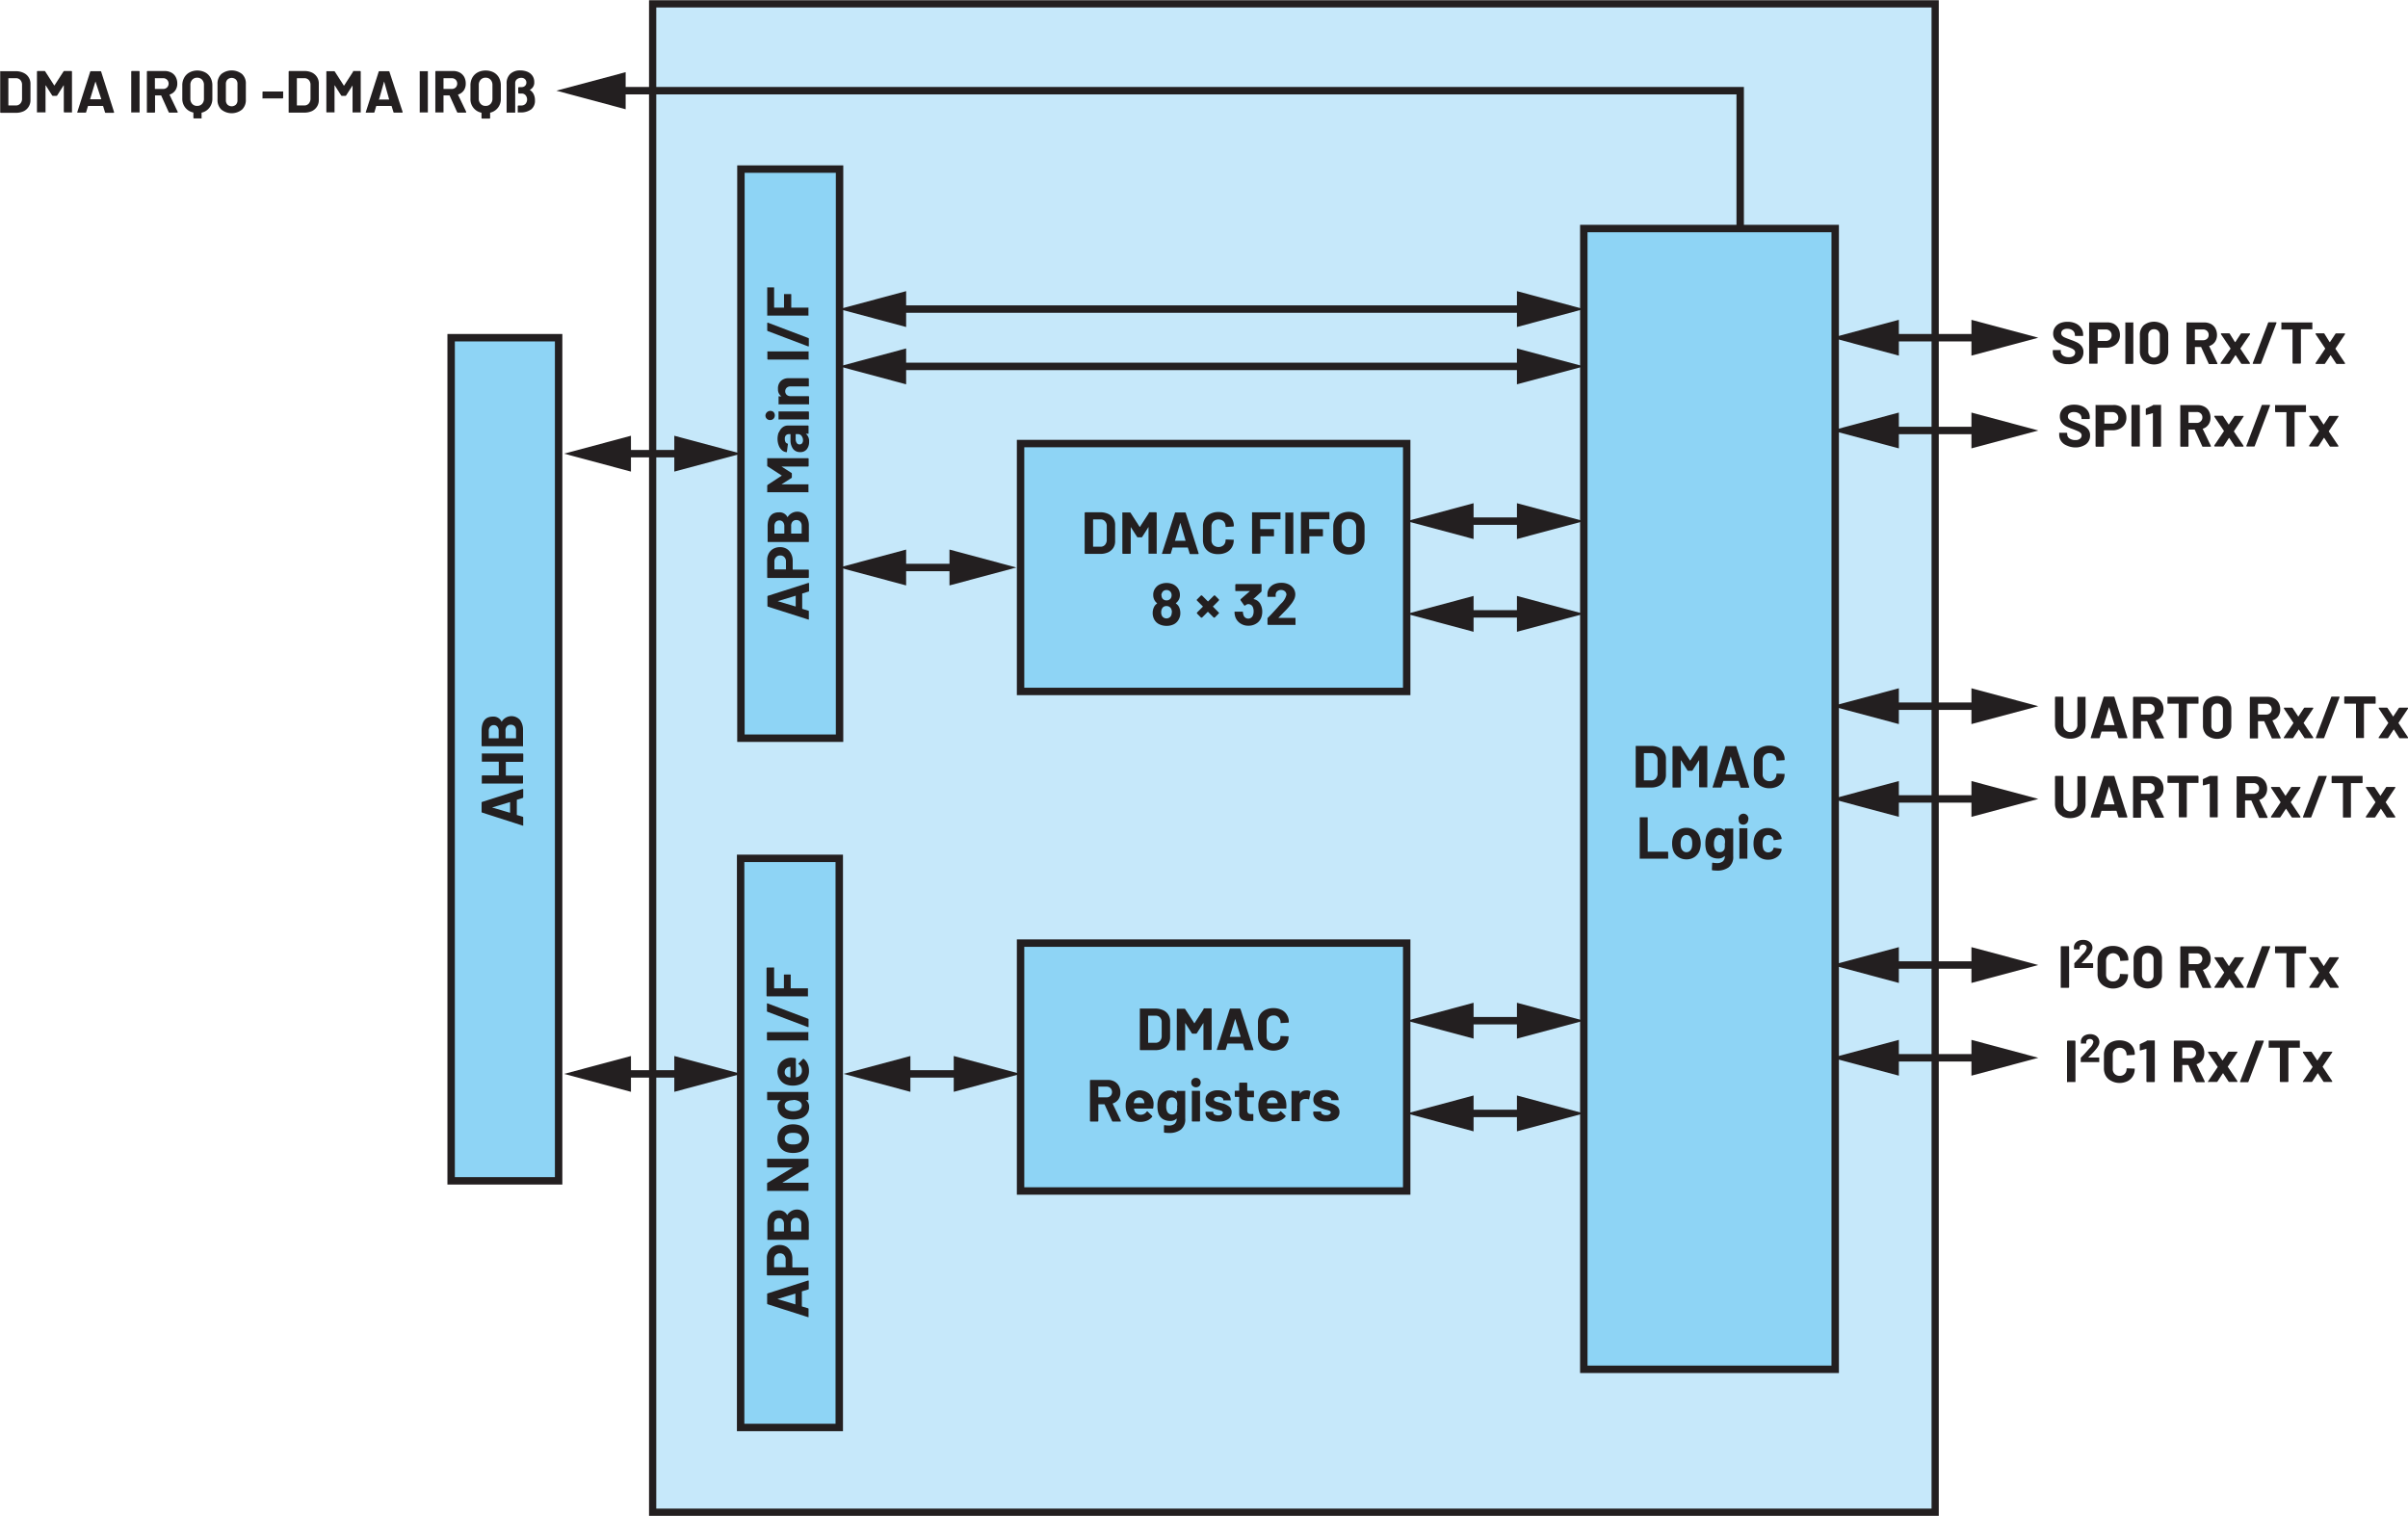 <svg id="a8faf6bc-701c-4734-bef3-b4c27a172229" data-name="Layer 2" xmlns="http://www.w3.org/2000/svg" width="6.75in" height="4.25in" viewBox="0 0 486.1 305.97"><rect x="131.75" y="0.73" width="258.9" height="304.51" fill="#c6e8fa" stroke="#231f20" stroke-miterlimit="10" stroke-width="1.46"/><rect x="206.02" y="190.35" width="77.95" height="50.04" fill="#8ed4f5" stroke="#231f20" stroke-miterlimit="10" stroke-width="1.5"/><rect x="206.02" y="89.5" width="77.95" height="50.04" fill="#8ed4f5" stroke="#231f20" stroke-miterlimit="10" stroke-width="1.5"/><rect x="319.72" y="46.09" width="50.75" height="230.3" fill="#8ed4f5" stroke="#231f20" stroke-miterlimit="10" stroke-width="1.5"/><rect x="91.07" y="68.13" width="21.7" height="170.21" fill="#8ed4f5" stroke="#231f20" stroke-miterlimit="10" stroke-width="1.5"/><rect x="149.57" y="34.09" width="19.91" height="114.89" fill="#8ed4f5" stroke="#231f20" stroke-miterlimit="10" stroke-width="1.5"/><rect x="149.51" y="173.24" width="19.91" height="114.89" fill="#8ed4f5" stroke="#231f20" stroke-miterlimit="10" stroke-width="1.5"/><path d="M330.93,158.9a.13.13,0,0,1,0-.1v-8.11a.12.12,0,0,1,0-.1.14.14,0,0,1,.1-.05h3a3.71,3.71,0,0,1,1.58.32,2.44,2.44,0,0,1,1.05.9,2.35,2.35,0,0,1,.37,1.33v3.31a2.38,2.38,0,0,1-.37,1.33,2.51,2.51,0,0,1-1.05.9,3.71,3.71,0,0,1-1.58.31h-3A.13.13,0,0,1,330.93,158.9Zm1.71-1.41h1.45a1.13,1.13,0,0,0,.89-.37,1.47,1.47,0,0,0,.36-1v-2.76a1.4,1.4,0,0,0-.34-1,1.19,1.19,0,0,0-.92-.37h-1.44a.05.05,0,0,0-.06.06v5.37A.05.05,0,0,0,332.64,157.49Z" transform="translate(-0.73)" fill="#231f20"/><path d="M343.87,150.54h1.4a.16.16,0,0,1,.11.05.15.15,0,0,1,0,.1v8.11a.18.18,0,0,1,0,.1.15.15,0,0,1-.11,0h-1.4a.14.14,0,0,1-.14-.14v-5.29s0,0,0,0,0,0-.05,0l-1.27,2a.19.19,0,0,1-.17.09h-.7a.2.2,0,0,1-.17-.09l-1.27-2s0,0-.05,0,0,0,0,.05v5.28a.14.14,0,0,1-.14.14h-1.4a.12.12,0,0,1-.1,0,.14.14,0,0,1-.05-.1v-8.11a.18.18,0,0,1,.15-.15h1.4a.21.21,0,0,1,.17.1l1.8,2.8s.05,0,.07,0l1.81-2.8A.21.21,0,0,1,343.87,150.54Z" transform="translate(-0.73)" fill="#231f20"/><path d="M352.07,158.82l-.36-1.17s0-.05-.06-.05h-3s0,0-.05.05l-.35,1.17a.16.16,0,0,1-.16.12h-1.52a.12.12,0,0,1-.11,0,.12.12,0,0,1,0-.12l2.59-8.12a.14.14,0,0,1,.15-.12h1.89a.14.14,0,0,1,.15.12l2.6,8.12a.35.35,0,0,1,0,.06c0,.07-.05.1-.13.1h-1.53A.14.14,0,0,1,352.07,158.82Zm-3-2.53h2.12s.06,0,0-.07l-1.08-3.56s0,0,0,0a.07.07,0,0,0,0,0l-1.05,3.56C349.06,156.27,349.07,156.29,349.11,156.29Z" transform="translate(-0.73)" fill="#231f20"/><path d="M356.24,158.67a2.62,2.62,0,0,1-1.09-1,3,3,0,0,1-.38-1.53v-2.77a2.93,2.93,0,0,1,.38-1.52,2.62,2.62,0,0,1,1.09-1,3.58,3.58,0,0,1,1.65-.36,3.64,3.64,0,0,1,1.62.34,2.57,2.57,0,0,1,1.09,1,2.72,2.72,0,0,1,.39,1.46c0,.07,0,.12-.14.13l-1.4.09h0c-.08,0-.12-.05-.12-.14a1.38,1.38,0,0,0-.39-1,1.41,1.41,0,0,0-1-.38,1.43,1.43,0,0,0-1,.38,1.38,1.38,0,0,0-.39,1v2.9a1.33,1.33,0,0,0,.39,1,1.4,1.4,0,0,0,1,.39,1.38,1.38,0,0,0,1-.39,1.33,1.33,0,0,0,.39-1c0-.09.05-.14.15-.14l1.4.06a.18.18,0,0,1,.1,0,.09.09,0,0,1,0,.08,2.76,2.76,0,0,1-.39,1.47,2.59,2.59,0,0,1-1.09,1,3.64,3.64,0,0,1-1.62.35A3.46,3.46,0,0,1,356.24,158.67Z" transform="translate(-0.73)" fill="#231f20"/><path d="M331.74,173.3a.13.13,0,0,1,0-.1v-8.11a.12.12,0,0,1,0-.1.14.14,0,0,1,.1-.05h1.41a.14.14,0,0,1,.1.05.12.12,0,0,1,0,.1v6.74a.05.05,0,0,0,.06.06h3.92a.14.14,0,0,1,.15.15v1.16a.18.18,0,0,1,0,.1.15.15,0,0,1-.11,0h-5.53A.13.13,0,0,1,331.74,173.3Z" transform="translate(-0.73)" fill="#231f20"/><path d="M339.45,172.91a2.59,2.59,0,0,1-1-1.44,4,4,0,0,1-.17-1.22,4.15,4.15,0,0,1,.17-1.27,2.55,2.55,0,0,1,1-1.4,3,3,0,0,1,1.73-.5,2.81,2.81,0,0,1,1.68.5,2.64,2.64,0,0,1,1,1.38,4.05,4.05,0,0,1,.2,1.26,4.33,4.33,0,0,1-.17,1.22,2.71,2.71,0,0,1-1,1.47,2.84,2.84,0,0,1-1.72.53A2.87,2.87,0,0,1,339.45,172.91Zm2.4-1.16a1.37,1.37,0,0,0,.4-.66,3.73,3.73,0,0,0,.09-.84,3.4,3.4,0,0,0-.09-.85,1.34,1.34,0,0,0-.41-.64,1,1,0,0,0-.67-.23,1,1,0,0,0-.68.23,1.25,1.25,0,0,0-.39.64,2.61,2.61,0,0,0-.1.85,3.06,3.06,0,0,0,.09.84,1.3,1.3,0,0,0,.4.66,1,1,0,0,0,.69.24A1,1,0,0,0,341.85,171.75Z" transform="translate(-0.73)" fill="#231f20"/><path d="M349,167.22a.13.13,0,0,1,.1,0h1.4a.15.15,0,0,1,.11,0,.18.18,0,0,1,0,.1v5.47a2.61,2.61,0,0,1-.91,2.25,3.85,3.85,0,0,1-2.33.67,8.32,8.32,0,0,1-.94-.06c-.08,0-.12-.06-.12-.16l.05-1.23c0-.11,0-.15.17-.14a4.7,4.7,0,0,0,.79.08,1.84,1.84,0,0,0,1.18-.34,1.29,1.29,0,0,0,.41-1.08s0,0,0,0,0,0-.05,0a1.74,1.74,0,0,1-1.33.49,2.81,2.81,0,0,1-1.43-.38,2.06,2.06,0,0,1-.93-1.22,4.7,4.7,0,0,1-.18-1.43,4.6,4.6,0,0,1,.21-1.52,2.49,2.49,0,0,1,.85-1.18,2.35,2.35,0,0,1,1.4-.44,1.77,1.77,0,0,1,1.41.55.06.06,0,0,0,.05,0s0,0,0,0v-.29A.14.14,0,0,1,349,167.22Zm-.05,3a4.38,4.38,0,0,0,0-.57,2.24,2.24,0,0,0-.08-.39,1.14,1.14,0,0,0-.36-.52,1,1,0,0,0-.63-.2,1,1,0,0,0-.61.2,1.16,1.16,0,0,0-.37.52,2.38,2.38,0,0,0-.17,1,2.21,2.21,0,0,0,.15,1,1,1,0,0,0,.37.53,1.07,1.07,0,0,0,.64.19,1,1,0,0,0,.64-.19,1.12,1.12,0,0,0,.35-.51A4.27,4.27,0,0,0,348.9,170.21Z" transform="translate(-0.73)" fill="#231f20"/><path d="M352,166.21a.93.93,0,0,1-.27-.68,1,1,0,1,1,1.9,0,1,1,0,0,1-1.63.68Zm-.14,7.09a.13.13,0,0,1,0-.1v-5.89a.12.12,0,0,1,0-.1.14.14,0,0,1,.1-.05h1.4a.16.16,0,0,1,.11.05.15.15,0,0,1,0,.1v5.89a.18.18,0,0,1,0,.1.15.15,0,0,1-.11,0H352A.13.13,0,0,1,351.9,173.3Z" transform="translate(-0.73)" fill="#231f20"/><path d="M355.92,173a2.61,2.61,0,0,1-1-1.32,4.29,4.29,0,0,1-.21-1.42,4.15,4.15,0,0,1,.21-1.39,2.48,2.48,0,0,1,1-1.28,3,3,0,0,1,1.67-.47,3,3,0,0,1,1.69.48,2.3,2.3,0,0,1,1,1.21,1.38,1.38,0,0,1,.1.43v0c0,.07,0,.11-.12.13l-1.38.2h0c-.07,0-.11,0-.14-.12l0-.19a.86.86,0,0,0-.37-.51,1.12,1.12,0,0,0-.68-.21,1.13,1.13,0,0,0-.65.19,1,1,0,0,0-.37.53,2.93,2.93,0,0,0-.13,1,3.22,3.22,0,0,0,.12,1,1,1,0,0,0,.37.56,1,1,0,0,0,.66.21,1.11,1.11,0,0,0,.65-.2,1,1,0,0,0,.39-.55s0,0,0-.07,0,0,0,0,.06-.14.16-.12l1.39.21a.13.13,0,0,1,.11.13,1.43,1.43,0,0,1-.07.36,2.2,2.2,0,0,1-1,1.26,3,3,0,0,1-1.67.46A2.87,2.87,0,0,1,355.92,173Z" transform="translate(-0.73)" fill="#231f20"/><path d="M416.62,73.2a2.44,2.44,0,0,1-1.11-.87,2.31,2.31,0,0,1-.39-1.33v-.26a.16.16,0,0,1,.05-.11.15.15,0,0,1,.1,0h1.37a.18.18,0,0,1,.1,0,.15.15,0,0,1,0,.11v.18a1,1,0,0,0,.44.81,2,2,0,0,0,1.2.33,1.42,1.42,0,0,0,.95-.27.85.85,0,0,0,.31-.67.69.69,0,0,0-.19-.49,1.74,1.74,0,0,0-.52-.34q-.33-.15-1.05-.42a9.7,9.7,0,0,1-1.36-.56,2.76,2.76,0,0,1-.94-.79,2,2,0,0,1-.38-1.23,2.16,2.16,0,0,1,.38-1.26,2.38,2.38,0,0,1,1-.83,3.82,3.82,0,0,1,1.52-.28,3.86,3.86,0,0,1,1.63.32,2.64,2.64,0,0,1,1.11.91,2.27,2.27,0,0,1,.41,1.35v.18a.14.14,0,0,1-.05.1.12.12,0,0,1-.1,0h-1.38a.14.14,0,0,1-.14-.14v-.1a1.09,1.09,0,0,0-.42-.86,1.7,1.7,0,0,0-1.13-.35,1.42,1.42,0,0,0-.88.24.79.79,0,0,0-.32.66.68.68,0,0,0,.19.5,1.51,1.51,0,0,0,.55.37c.24.11.62.25,1.13.44a11.89,11.89,0,0,1,1.34.55,2.79,2.79,0,0,1,.88.71,1.89,1.89,0,0,1,.39,1.23,2.15,2.15,0,0,1-.83,1.78,3.5,3.5,0,0,1-2.25.66A4.16,4.16,0,0,1,416.62,73.2Z" transform="translate(-0.73)" fill="#231f20"/><path d="M427.42,65.32a2.35,2.35,0,0,1,.93.92,2.77,2.77,0,0,1,.33,1.36,2.57,2.57,0,0,1-.34,1.34,2.36,2.36,0,0,1-1,.89,3.06,3.06,0,0,1-1.42.32h-1.7a.05.05,0,0,0-.06.06v3.06a.14.14,0,0,1-.05.1.12.12,0,0,1-.1,0h-1.4a.12.12,0,0,1-.1,0,.14.14,0,0,1-.05-.1V65.14a.14.14,0,0,1,.05-.1.12.12,0,0,1,.1,0H426A2.94,2.94,0,0,1,427.42,65.32Zm-.75,3.15a1.1,1.1,0,0,0,.33-.83,1.13,1.13,0,0,0-.33-.85,1.22,1.22,0,0,0-.89-.33h-1.52a.05.05,0,0,0-.06.06v2.21a.05.05,0,0,0,.06.06h1.52A1.22,1.22,0,0,0,426.67,68.47Z" transform="translate(-0.73)" fill="#231f20"/><path d="M429.77,73.37a.13.13,0,0,1,0-.1V65.16a.15.15,0,0,1,0-.11.18.18,0,0,1,.1,0h1.41a.18.18,0,0,1,.1,0,.15.15,0,0,1,0,.11v8.11a.14.14,0,0,1-.14.14h-1.41A.13.13,0,0,1,429.77,73.37Z" transform="translate(-0.73)" fill="#231f20"/><path d="M433.47,72.81a2.69,2.69,0,0,1-.77-2V67.63a2.62,2.62,0,0,1,.77-2,3.36,3.36,0,0,1,4.18,0,2.59,2.59,0,0,1,.78,2V70.8a2.66,2.66,0,0,1-.78,2,3.36,3.36,0,0,1-4.18,0Zm2.95-1a1.21,1.21,0,0,0,.31-.88v-3.3a1.21,1.21,0,0,0-.31-.88,1.15,1.15,0,0,0-.86-.33,1.13,1.13,0,0,0-.85.33,1.21,1.21,0,0,0-.31.88v3.3a1.21,1.21,0,0,0,.31.88,1.13,1.13,0,0,0,.85.33A1.15,1.15,0,0,0,436.42,71.76Z" transform="translate(-0.73)" fill="#231f20"/><path d="M446.56,73.3,445.06,70a.08.08,0,0,0-.07,0h-1.11s-.07,0-.07.06v3.28a.14.14,0,0,1-.14.14h-1.4a.12.12,0,0,1-.1,0,.14.14,0,0,1-.05-.1V65.16a.16.16,0,0,1,.05-.11.15.15,0,0,1,.1,0h3.43a2.92,2.92,0,0,1,1.35.31,2.2,2.2,0,0,1,.9.89,2.75,2.75,0,0,1,.32,1.33,2.39,2.39,0,0,1-.41,1.4,2.14,2.14,0,0,1-1.14.82.07.07,0,0,0,0,.09l1.63,3.39a.2.2,0,0,1,0,.08c0,.06,0,.09-.13.09h-1.48A.17.17,0,0,1,446.56,73.3Zm-2.75-6.78v2.06s0,.06.07.06h1.57a1.15,1.15,0,0,0,.82-.3,1,1,0,0,0,.32-.78,1.05,1.05,0,0,0-.32-.79,1.16,1.16,0,0,0-.82-.31h-1.57S443.81,66.48,443.81,66.52Z" transform="translate(-0.73)" fill="#231f20"/><path d="M449,73.36a.13.13,0,0,1,0-.13L451,70.36s0,0,0-.07l-1.93-2.87a.16.16,0,0,1,0-.08c0-.06,0-.1.12-.1h1.5a.19.19,0,0,1,.17.1L451.89,69s.06,0,.09,0l1.08-1.64a.19.19,0,0,1,.16-.1h1.61a.11.11,0,0,1,.11.06.11.11,0,0,1,0,.12L453,70.29a.08.08,0,0,0,0,.07l1.92,2.87a.24.24,0,0,1,0,.09c0,.06,0,.09-.11.09h-1.51a.2.2,0,0,1-.17-.09l-1.08-1.65s-.05,0-.07,0l-1.08,1.65a.2.2,0,0,1-.17.09h-1.61A.13.13,0,0,1,449,73.36Z" transform="translate(-0.73)" fill="#231f20"/><path d="M455.5,73.24l3.09-8.12a.16.16,0,0,1,.17-.11h1.39c.12,0,.16.06.12.17l-3.09,8.12a.14.14,0,0,1-.16.11h-1.4C455.5,73.41,455.46,73.36,455.5,73.24Z" transform="translate(-0.73)" fill="#231f20"/><path d="M467.52,65.05a.15.15,0,0,1,0,.11v1.17a.12.12,0,0,1,0,.1.14.14,0,0,1-.1,0h-2.15a.05.05,0,0,0-.06.06v6.73a.14.14,0,0,1-.14.14h-1.41a.14.14,0,0,1-.14-.14V66.54a.05.05,0,0,0-.06-.06h-2.09a.14.14,0,0,1-.1,0,.12.12,0,0,1,0-.1V65.16a.15.15,0,0,1,0-.11.18.18,0,0,1,.1,0h6.05A.18.18,0,0,1,467.52,65.05Z" transform="translate(-0.73)" fill="#231f20"/><path d="M468.18,73.36a.13.13,0,0,1,0-.13l1.93-2.87s0,0,0-.07l-1.93-2.87a.16.16,0,0,1,0-.08c0-.06,0-.1.12-.1h1.5a.19.19,0,0,1,.17.1L471,69s.06,0,.09,0l1.08-1.64a.19.19,0,0,1,.16-.1H474a.11.11,0,0,1,.11.06.11.11,0,0,1,0,.12l-1.92,2.87a.08.08,0,0,0,0,.07l1.92,2.87a.24.24,0,0,1,0,.09c0,.06,0,.09-.11.09h-1.51a.2.2,0,0,1-.17-.09l-1.08-1.65s-.05,0-.07,0l-1.08,1.65a.19.19,0,0,1-.17.09h-1.61A.13.13,0,0,1,468.18,73.36Z" transform="translate(-0.73)" fill="#231f20"/><path d="M417.92,89.88a2.44,2.44,0,0,1-1.11-.87,2.29,2.29,0,0,1-.39-1.33v-.26a.15.15,0,0,1,0-.1.14.14,0,0,1,.1,0h1.37a.18.18,0,0,1,.15.15v.18a1,1,0,0,0,.44.81,2,2,0,0,0,1.2.33,1.42,1.42,0,0,0,.95-.27.84.84,0,0,0,.31-.67.65.65,0,0,0-.19-.48,1.58,1.58,0,0,0-.52-.35q-.33-.15-1-.42a10.42,10.42,0,0,1-1.37-.56,2.62,2.62,0,0,1-.93-.79,2,2,0,0,1-.38-1.23,2.15,2.15,0,0,1,.37-1.26,2.34,2.34,0,0,1,1-.82,3.67,3.67,0,0,1,1.53-.29,4,4,0,0,1,1.63.32,2.71,2.71,0,0,1,1.11.91,2.31,2.31,0,0,1,.4,1.35v.18a.14.14,0,0,1-.14.14h-1.38a.13.13,0,0,1-.1,0,.14.14,0,0,1-.05-.1v-.1a1.09,1.09,0,0,0-.41-.86,1.72,1.72,0,0,0-1.13-.35,1.42,1.42,0,0,0-.88.24.76.76,0,0,0-.32.66.71.71,0,0,0,.18.5,1.65,1.65,0,0,0,.56.37c.24.11.62.25,1.13.44s1,.39,1.34.55a2.75,2.75,0,0,1,.87.71,1.89,1.89,0,0,1,.39,1.23,2.16,2.16,0,0,1-.82,1.79,3.6,3.6,0,0,1-2.25.65A4.16,4.16,0,0,1,417.92,89.88Z" transform="translate(-0.73)" fill="#231f20"/><path d="M428.72,82a2.26,2.26,0,0,1,.93.91,2.78,2.78,0,0,1,.33,1.37,2.56,2.56,0,0,1-.34,1.33,2.36,2.36,0,0,1-1,.89,3.09,3.09,0,0,1-1.42.32h-1.71a.05.05,0,0,0-.06.06V90a.14.14,0,0,1-.14.14h-1.41a.14.14,0,0,1-.14-.14V81.83a.15.15,0,0,1,0-.11.18.18,0,0,1,.1,0h3.39A2.83,2.83,0,0,1,428.72,82ZM428,85.16a1.09,1.09,0,0,0,.34-.84,1.12,1.12,0,0,0-.34-.85,1.19,1.19,0,0,0-.88-.32h-1.53a.05.05,0,0,0-.06.06v2.2a.05.05,0,0,0,.06.06h1.53A1.23,1.23,0,0,0,428,85.16Z" transform="translate(-0.73)" fill="#231f20"/><path d="M431.07,90.05A.14.14,0,0,1,431,90V81.84a.18.18,0,0,1,.15-.15h1.4a.18.18,0,0,1,.15.15V90a.14.14,0,0,1-.05.1.12.12,0,0,1-.1,0h-1.4A.12.12,0,0,1,431.07,90.05Z" transform="translate(-0.73)" fill="#231f20"/><path d="M435.43,81.69h1.45a.14.14,0,0,1,.1,0,.12.12,0,0,1,0,.1V90a.14.14,0,0,1-.14.14h-1.4a.15.15,0,0,1-.11,0,.18.18,0,0,1,0-.1V83.37a.08.08,0,0,0,0,0,.06.06,0,0,0-.05,0l-1.19.33H434c-.07,0-.1,0-.1-.13l0-1a.18.18,0,0,1,.11-.17l1.26-.59A.4.4,0,0,1,435.43,81.69Z" transform="translate(-0.73)" fill="#231f20"/><path d="M445.27,90l-1.5-3.33s0,0-.07,0h-1.12a.05.05,0,0,0-.06.06V90a.14.14,0,0,1-.14.14H441a.14.14,0,0,1-.14-.14V81.84a.12.12,0,0,1,0-.1.14.14,0,0,1,.1,0h3.43a2.75,2.75,0,0,1,1.35.32,2.12,2.12,0,0,1,.9.88,2.66,2.66,0,0,1,.32,1.34,2.29,2.29,0,0,1-.41,1.39,2.16,2.16,0,0,1-1.14.83s-.05,0,0,.08l1.63,3.4a.11.11,0,0,1,0,.07c0,.06,0,.09-.13.09h-1.47A.17.17,0,0,1,445.27,90Zm-2.75-6.78v2.05a.05.05,0,0,0,.06.06h1.57A1.13,1.13,0,0,0,445,85a1,1,0,0,0,.32-.78,1,1,0,0,0-.32-.79,1.13,1.13,0,0,0-.82-.3h-1.57A.05.05,0,0,0,442.52,83.21Z" transform="translate(-0.73)" fill="#231f20"/><path d="M447.73,90a.13.13,0,0,1,0-.13l1.93-2.86a.06.06,0,0,0,0-.08l-1.93-2.86a.37.37,0,0,1,0-.09q0-.09.12-.09h1.5a.2.2,0,0,1,.17.09l1.08,1.65s.06,0,.08,0L451.76,84a.2.2,0,0,1,.17-.09h1.61s.09,0,.1,0a.13.13,0,0,1,0,.13L451.7,87a.11.11,0,0,0,0,.08l1.92,2.86a.15.15,0,0,1,0,.09c0,.06,0,.09-.1.09H452a.18.18,0,0,1-.16-.09l-1.08-1.65s0,0-.08,0L449.62,90a.18.18,0,0,1-.16.09h-1.61C447.79,90.09,447.75,90.08,447.73,90Z" transform="translate(-0.73)" fill="#231f20"/><path d="M454.21,89.93l3.08-8.13a.17.17,0,0,1,.17-.11h1.39c.12,0,.16.06.12.17L455.89,90a.16.16,0,0,1-.17.1h-1.39C454.21,90.09,454.17,90,454.21,89.93Z" transform="translate(-0.73)" fill="#231f20"/><path d="M466.23,81.74a.15.15,0,0,1,0,.1V83a.14.14,0,0,1-.15.15H464a.05.05,0,0,0-.06.06V90a.14.14,0,0,1-.05.1.12.12,0,0,1-.1,0h-1.4a.12.12,0,0,1-.1,0,.14.14,0,0,1,0-.1V83.22a.05.05,0,0,0-.06-.06h-2.08a.14.14,0,0,1-.15-.15V81.84a.15.15,0,0,1,0-.1.16.16,0,0,1,.11,0h6A.16.16,0,0,1,466.23,81.74Z" transform="translate(-0.73)" fill="#231f20"/><path d="M466.89,90a.12.12,0,0,1,0-.13l1.94-2.86a.11.11,0,0,0,0-.08l-1.94-2.86a.37.37,0,0,1,0-.09q0-.09.12-.09h1.5a.2.2,0,0,1,.17.09l1.08,1.65s.06,0,.08,0L470.91,84a.2.2,0,0,1,.17-.09h1.61c.05,0,.09,0,.11,0a.17.17,0,0,1,0,.13L470.85,87a.11.11,0,0,0,0,.08l1.92,2.86a.16.16,0,0,1,0,.09c0,.06,0,.09-.11.09h-1.51A.19.19,0,0,1,471,90l-1.08-1.65s-.05,0-.07,0L468.78,90a.2.2,0,0,1-.17.09H467C466.94,90.09,466.91,90.08,466.89,90Z" transform="translate(-0.73)" fill="#231f20"/><path d="M416.73,199.33a.13.13,0,0,1,0-.1v-8.12a.14.14,0,0,1,.14-.14h1.41a.14.14,0,0,1,.14.14v8.12a.14.14,0,0,1-.14.14h-1.41A.13.13,0,0,1,416.73,199.33Z" transform="translate(-0.73)" fill="#231f20"/><path d="M421,194.39s0,0,0,0h2.17a.1.1,0,0,1,.1.1v.77a.1.1,0,0,1-.1.1h-3.6a.1.1,0,0,1-.1-.1v-.73a.17.17,0,0,1,0-.12c.26-.26.53-.54.8-.84l.51-.56c.15-.18.3-.35.46-.51a2.3,2.3,0,0,0,.73-1.2.61.61,0,0,0-.2-.46.77.77,0,0,0-.52-.18.73.73,0,0,0-.52.18.59.59,0,0,0-.2.48v.2a.1.1,0,0,1-.1.1h-.94a.1.1,0,0,1-.1-.1v-.38a1.45,1.45,0,0,1,.27-.76,1.68,1.68,0,0,1,.66-.51,2.33,2.33,0,0,1,.93-.17,2.15,2.15,0,0,1,1,.21,1.58,1.58,0,0,1,.65.57,1.49,1.49,0,0,1,.23.8,1.67,1.67,0,0,1-.17.69,3.94,3.94,0,0,1-.5.76,7.61,7.61,0,0,1-.54.61c-.19.21-.47.5-.85.88l-.12.12S421,194.38,421,194.39Z" transform="translate(-0.73)" fill="#231f20"/><path d="M425.63,199.1a2.64,2.64,0,0,1-1.09-1,2.91,2.91,0,0,1-.38-1.52v-2.77a3,3,0,0,1,.38-1.53,2.62,2.62,0,0,1,1.09-1,3.58,3.58,0,0,1,1.65-.36,3.64,3.64,0,0,1,1.62.35,2.51,2.51,0,0,1,1.09,1,2.7,2.7,0,0,1,.39,1.46c0,.07,0,.11-.14.13l-1.4.08h0c-.08,0-.12,0-.12-.13a1.42,1.42,0,1,0-2.84,0v2.89a1.36,1.36,0,0,0,.39,1,1.39,1.39,0,0,0,1,.38,1.37,1.37,0,0,0,1-.38,1.36,1.36,0,0,0,.39-1c0-.09.05-.13.15-.13l1.4.06a.13.13,0,0,1,.1,0,.09.09,0,0,1,0,.08,2.72,2.72,0,0,1-.39,1.46,2.55,2.55,0,0,1-1.09,1,3.64,3.64,0,0,1-1.62.35A3.58,3.58,0,0,1,425.63,199.1Z" transform="translate(-0.73)" fill="#231f20"/><path d="M432.21,198.76a2.66,2.66,0,0,1-.77-2v-3.16a2.59,2.59,0,0,1,.77-2,3.32,3.32,0,0,1,4.18,0,2.56,2.56,0,0,1,.77,2v3.16a2.62,2.62,0,0,1-.77,2,3.32,3.32,0,0,1-4.18,0Zm2.94-1a1.18,1.18,0,0,0,.32-.88v-3.3a1.18,1.18,0,0,0-.32-.88,1.26,1.26,0,0,0-1.7,0,1.22,1.22,0,0,0-.32.88v3.3a1.22,1.22,0,0,0,.32.88,1.26,1.26,0,0,0,1.7,0Z" transform="translate(-0.73)" fill="#231f20"/><path d="M445.3,199.26l-1.5-3.32s0-.05-.07-.05h-1.12a.05.05,0,0,0-.06.06v3.28a.14.14,0,0,1-.14.14H441a.14.14,0,0,1-.14-.14v-8.12A.14.14,0,0,1,441,191h3.44a2.8,2.8,0,0,1,1.35.31,2.33,2.33,0,0,1,.9.89,2.72,2.72,0,0,1,.31,1.33,2.38,2.38,0,0,1-.4,1.4,2.22,2.22,0,0,1-1.14.82s-.06.05,0,.09l1.63,3.39a.17.17,0,0,1,0,.07c0,.07-.05.1-.14.1h-1.47A.18.18,0,0,1,445.3,199.26Zm-2.75-6.78v2.05a.05.05,0,0,0,.06.06h1.57a1.18,1.18,0,0,0,.83-.3,1.14,1.14,0,0,0,0-1.56,1.14,1.14,0,0,0-.83-.31h-1.57A.05.05,0,0,0,442.55,192.48Z" transform="translate(-0.73)" fill="#231f20"/><path d="M447.77,199.32a.12.12,0,0,1,0-.13l1.94-2.87a.09.09,0,0,0,0-.07l-1.94-2.87a.31.31,0,0,1,0-.08c0-.07,0-.1.12-.1h1.5a.19.19,0,0,1,.17.1l1.08,1.64c0,.05.06.05.08,0l1.08-1.64a.19.19,0,0,1,.17-.1h1.61a.11.11,0,0,1,.11.06.15.15,0,0,1,0,.12l-1.92,2.87a.09.09,0,0,0,0,.07l1.92,2.87a.11.11,0,0,1,0,.08c0,.07,0,.1-.11.1h-1.51a.18.18,0,0,1-.17-.1l-1.08-1.64s-.05,0-.07,0l-1.08,1.64a.19.19,0,0,1-.17.1h-1.61A.12.12,0,0,1,447.77,199.32Z" transform="translate(-0.73)" fill="#231f20"/><path d="M454.24,199.2l3.08-8.12a.17.17,0,0,1,.17-.11h1.39c.12,0,.16.06.12.17l-3.08,8.12a.16.16,0,0,1-.17.11h-1.39C454.24,199.37,454.2,199.31,454.24,199.2Z" transform="translate(-0.73)" fill="#231f20"/><path d="M466.26,191a.13.13,0,0,1,0,.1v1.18a.14.14,0,0,1-.14.14H464a.05.05,0,0,0-.06.06v6.74a.18.18,0,0,1,0,.1.15.15,0,0,1-.11,0h-1.4a.14.14,0,0,1-.14-.14v-6.74a.05.05,0,0,0-.06-.06h-2.09a.12.12,0,0,1-.1,0,.14.14,0,0,1-.05-.1v-1.18a.14.14,0,0,1,.05-.1.12.12,0,0,1,.1,0h6.05A.13.13,0,0,1,466.26,191Z" transform="translate(-0.73)" fill="#231f20"/><path d="M466.92,199.32a.11.11,0,0,1,0-.13l1.93-2.87a.09.09,0,0,0,0-.07l-1.93-2.87a.16.16,0,0,1,0-.08c0-.07,0-.1.12-.1h1.5a.19.19,0,0,1,.17.1l1.08,1.64c0,.05.06.05.08,0l1.08-1.64a.19.19,0,0,1,.17-.1h1.61a.11.11,0,0,1,.11.06.12.12,0,0,1,0,.12l-1.92,2.87v.07l1.92,2.87a.11.11,0,0,1,0,.08c0,.07,0,.1-.11.1h-1.51a.19.19,0,0,1-.17-.1L470,197.63s0,0-.07,0l-1.08,1.64a.19.19,0,0,1-.17.1H467A.13.13,0,0,1,466.92,199.32Z" transform="translate(-0.73)" fill="#231f20"/><path d="M418,218.39a.14.14,0,0,1,0-.1v-8.11a.18.18,0,0,1,.15-.15h1.4a.18.18,0,0,1,.15.15v8.11a.14.14,0,0,1-.05.1.12.12,0,0,1-.1,0h-1.4A.12.12,0,0,1,418,218.39Z" transform="translate(-0.73)" fill="#231f20"/><path d="M422.27,213.45s0,0,0,0h2.16a.08.08,0,0,1,.07,0,.09.09,0,0,1,0,.07v.78a.11.11,0,0,1,0,.07l-.07,0h-3.6l-.06,0a.11.11,0,0,1,0-.07v-.74a.13.13,0,0,1,.05-.12c.26-.25.52-.53.8-.83l.51-.57.45-.5a2.3,2.3,0,0,0,.73-1.2.57.57,0,0,0-.2-.46.73.73,0,0,0-.52-.18.77.77,0,0,0-.52.18.62.62,0,0,0-.2.47v.2a.09.09,0,0,1,0,.07.07.07,0,0,1-.06,0h-.95a.07.07,0,0,1-.06,0,.09.09,0,0,1,0-.07v-.37a1.31,1.31,0,0,1,.27-.77,1.46,1.46,0,0,1,.66-.5,2.25,2.25,0,0,1,.92-.18,2.19,2.19,0,0,1,1,.21,1.58,1.58,0,0,1,.65.57,1.49,1.49,0,0,1,.23.8,1.59,1.59,0,0,1-.17.69,3.36,3.36,0,0,1-.51.76c-.16.21-.34.41-.53.62l-.86.88-.12.12A0,0,0,0,0,422.27,213.45Z" transform="translate(-0.73)" fill="#231f20"/><path d="M426.93,218.16a2.56,2.56,0,0,1-1.09-1,3,3,0,0,1-.39-1.53v-2.77a2.94,2.94,0,0,1,.39-1.52,2.56,2.56,0,0,1,1.09-1,3.57,3.57,0,0,1,1.64-.36,3.65,3.65,0,0,1,1.63.34,2.57,2.57,0,0,1,1.09,1,2.72,2.72,0,0,1,.39,1.46c0,.07-.05.12-.14.13l-1.41.09h0c-.08,0-.12-.05-.12-.14a1.38,1.38,0,0,0-.39-1,1.42,1.42,0,0,0-1-.38,1.45,1.45,0,0,0-1,.38,1.38,1.38,0,0,0-.39,1v2.9a1.33,1.33,0,0,0,.39,1,1.41,1.41,0,0,0,1,.39,1.39,1.39,0,0,0,1-.39,1.33,1.33,0,0,0,.39-1,.13.13,0,0,1,.14-.14l1.41.06a.18.18,0,0,1,.1,0,.09.09,0,0,1,0,.08,2.76,2.76,0,0,1-.39,1.47,2.59,2.59,0,0,1-1.09,1,3.66,3.66,0,0,1-1.63.35A3.45,3.45,0,0,1,426.93,218.16Z" transform="translate(-0.73)" fill="#231f20"/><path d="M434.16,210h1.46a.14.14,0,0,1,.1.05.12.12,0,0,1,0,.1v8.11a.14.14,0,0,1-.14.14h-1.41a.14.14,0,0,1-.14-.14v-6.58a.05.05,0,0,0,0,0,0,0,0,0,0,0,0l-1.19.33h-.05c-.07,0-.11,0-.11-.13l0-1a.17.17,0,0,1,.1-.17l1.26-.59A.4.4,0,0,1,434.16,210Z" transform="translate(-0.73)" fill="#231f20"/><path d="M444,218.33,442.5,215a.08.08,0,0,0-.07-.05h-1.11a.05.05,0,0,0-.06.06v3.28a.14.14,0,0,1-.05.1.12.12,0,0,1-.1,0h-1.4a.12.12,0,0,1-.1,0,.14.14,0,0,1-.05-.1v-8.11a.18.18,0,0,1,.15-.15h3.43a2.81,2.81,0,0,1,1.35.32,2.12,2.12,0,0,1,.9.88,2.77,2.77,0,0,1,.32,1.34,2.35,2.35,0,0,1-.41,1.39,2.16,2.16,0,0,1-1.14.83s-.05,0,0,.08l1.64,3.4a.25.25,0,0,1,0,.07c0,.06,0,.09-.13.09h-1.48A.18.18,0,0,1,444,218.33Zm-2.74-6.78v2a.05.05,0,0,0,.06.06h1.57a1.15,1.15,0,0,0,.82-.3,1,1,0,0,0,.32-.78,1.07,1.07,0,0,0-.32-.79,1.16,1.16,0,0,0-.82-.31h-1.57S441.26,211.51,441.26,211.55Z" transform="translate(-0.73)" fill="#231f20"/><path d="M446.47,218.38a.13.13,0,0,1,0-.13l1.93-2.86a.06.06,0,0,0,0-.08l-1.93-2.86a.19.19,0,0,1,0-.09q0-.09.12-.09h1.5a.19.19,0,0,1,.17.09l1.08,1.64q0,.08.09,0l1.08-1.64a.18.18,0,0,1,.16-.09h1.61c.06,0,.09,0,.11,0a.13.13,0,0,1,0,.13l-1.92,2.86a.11.11,0,0,0,0,.08l1.92,2.86a.29.29,0,0,1,0,.09c0,.06,0,.09-.11.09h-1.51a.2.2,0,0,1-.17-.09l-1.08-1.65s-.05,0-.07,0l-1.08,1.65a.2.2,0,0,1-.17.09h-1.61C446.53,218.43,446.49,218.42,446.47,218.38Z" transform="translate(-0.73)" fill="#231f20"/><path d="M452.94,218.27l3.09-8.13a.16.16,0,0,1,.17-.11h1.39c.12,0,.16.06.12.17l-3.09,8.13a.15.15,0,0,1-.16.1h-1.4C452.94,218.43,452.9,218.38,452.94,218.27Z" transform="translate(-0.73)" fill="#231f20"/><path d="M465,210.08a.12.12,0,0,1,0,.1v1.17a.15.15,0,0,1,0,.11.18.18,0,0,1-.1,0h-2.15a.05.05,0,0,0-.06.06v6.73a.14.14,0,0,1-.14.14H461.1a.14.14,0,0,1-.14-.14v-6.73a.05.05,0,0,0-.06-.06h-2.09a.18.18,0,0,1-.1,0,.15.15,0,0,1,0-.11v-1.17a.12.12,0,0,1,0-.1.14.14,0,0,1,.1-.05h6.05A.14.14,0,0,1,465,210.08Z" transform="translate(-0.73)" fill="#231f20"/><path d="M465.62,218.38a.13.13,0,0,1,0-.13l1.93-2.86a.06.06,0,0,0,0-.08l-1.93-2.86a.16.16,0,0,1,0-.09q0-.09.12-.09h1.5a.18.18,0,0,1,.16.09l1.08,1.64c0,.05.06.05.09,0l1.08-1.64a.19.19,0,0,1,.17-.09h1.6c.06,0,.1,0,.11,0a.13.13,0,0,1,0,.13l-1.92,2.86a.11.11,0,0,0,0,.08l1.92,2.86a.29.29,0,0,1,0,.09c0,.06,0,.09-.11.09h-1.51a.2.2,0,0,1-.17-.09l-1.08-1.65s0,0-.07,0l-1.08,1.65a.19.19,0,0,1-.17.09h-1.6C465.68,218.43,465.64,218.42,465.62,218.38Z" transform="translate(-0.73)" fill="#231f20"/><path d="M417.05,148.72a2.6,2.6,0,0,1-1.09-1,2.9,2.9,0,0,1-.39-1.51v-5.47a.14.14,0,0,1,.14-.14h1.41a.14.14,0,0,1,.14.14v5.48a1.42,1.42,0,1,0,2.83,0v-5.48a.14.14,0,0,1,.05-.1.12.12,0,0,1,.1,0h1.4a.12.12,0,0,1,.1,0,.13.13,0,0,1,0,.1v5.47a3,3,0,0,1-.38,1.51,2.62,2.62,0,0,1-1.1,1,3.48,3.48,0,0,1-1.62.36A3.53,3.53,0,0,1,417.05,148.72Z" transform="translate(-0.73)" fill="#231f20"/><path d="M428.36,148.87l-.36-1.18s0-.05-.06-.05H425a.06.06,0,0,0-.06.05l-.35,1.18a.15.15,0,0,1-.15.12H422.9a.14.14,0,0,1-.11-.05s0-.06,0-.12l2.59-8.11a.16.16,0,0,1,.16-.12h1.88a.16.16,0,0,1,.16.12l2.59,8.11a.13.13,0,0,1,0,.06c0,.07,0,.11-.13.11h-1.52A.16.16,0,0,1,428.36,148.87Zm-2.95-2.53h2.11c.05,0,.06,0,.05-.08l-1.08-3.56s0,0,0,0,0,0,0,0l-1.06,3.56C425.35,146.31,425.37,146.34,425.41,146.34Z" transform="translate(-0.73)" fill="#231f20"/><path d="M435.67,148.88l-1.5-3.33a.08.08,0,0,0-.07,0H433a.05.05,0,0,0-.06.06v3.27a.12.12,0,0,1,0,.1.14.14,0,0,1-.1.05h-1.41a.14.14,0,0,1-.1-.05.12.12,0,0,1,0-.1v-8.11a.14.14,0,0,1,.14-.14h3.43a2.75,2.75,0,0,1,1.35.31,2.15,2.15,0,0,1,.9.89,2.59,2.59,0,0,1,.32,1.33,2.34,2.34,0,0,1-.41,1.4,2.2,2.2,0,0,1-1.14.82s-.05,0,0,.08l1.63,3.4a.12.12,0,0,1,0,.07c0,.07,0,.1-.13.1h-1.47A.18.18,0,0,1,435.67,148.88Zm-2.75-6.78v2.05a.05.05,0,0,0,.06.06h1.57a1.13,1.13,0,0,0,.82-.3,1,1,0,0,0,.32-.78,1,1,0,0,0-.32-.79,1.13,1.13,0,0,0-.82-.3H433A.05.05,0,0,0,432.92,142.1Z" transform="translate(-0.73)" fill="#231f20"/><path d="M444.49,140.63a.14.14,0,0,1,.05.1v1.18a.14.14,0,0,1-.05.1.12.12,0,0,1-.1,0h-2.15s-.05,0-.05.06v6.73a.12.12,0,0,1-.05.1.14.14,0,0,1-.1.05h-1.4a.16.16,0,0,1-.11-.05.15.15,0,0,1,0-.1v-6.73a.05.05,0,0,0-.06-.06h-2.08a.14.14,0,0,1-.11,0,.13.13,0,0,1,0-.1v-1.18a.13.13,0,0,1,0-.1.14.14,0,0,1,.11,0h6A.12.12,0,0,1,444.49,140.63Z" transform="translate(-0.73)" fill="#231f20"/><path d="M446.2,148.38a2.65,2.65,0,0,1-.76-2V143.2a2.61,2.61,0,0,1,.76-2,3.37,3.37,0,0,1,4.19,0,2.62,2.62,0,0,1,.77,2v3.17a2.66,2.66,0,0,1-.77,2,3.34,3.34,0,0,1-4.19,0Zm2.95-1a1.24,1.24,0,0,0,.32-.89v-3.3a1.24,1.24,0,0,0-.32-.88,1.14,1.14,0,0,0-.86-.33,1.11,1.11,0,0,0-.84.33,1.19,1.19,0,0,0-.32.88v3.3a1.2,1.2,0,0,0,.32.89,1.11,1.11,0,0,0,.84.33A1.14,1.14,0,0,0,449.15,147.34Z" transform="translate(-0.73)" fill="#231f20"/><path d="M459.3,148.88l-1.5-3.33a.08.08,0,0,0-.08,0h-1.11a.05.05,0,0,0-.06.06v3.27a.15.15,0,0,1,0,.1.16.16,0,0,1-.11.05H455a.14.14,0,0,1-.1-.05.12.12,0,0,1,0-.1v-8.11a.14.14,0,0,1,.14-.14h3.43a2.8,2.8,0,0,1,1.35.31,2.15,2.15,0,0,1,.9.89,2.7,2.7,0,0,1,.32,1.33,2.41,2.41,0,0,1-.41,1.4,2.2,2.2,0,0,1-1.14.82s-.05,0,0,.08l1.63,3.4,0,.07c0,.07,0,.1-.13.1h-1.48A.16.16,0,0,1,459.3,148.88Zm-2.75-6.78v2.05a.05.05,0,0,0,.06.06h1.57a1.13,1.13,0,0,0,.82-.3,1,1,0,0,0,.32-.78,1.07,1.07,0,0,0-.32-.79,1.13,1.13,0,0,0-.82-.3h-1.57A.05.05,0,0,0,456.55,142.1Z" transform="translate(-0.73)" fill="#231f20"/><path d="M461.76,148.93s0-.07,0-.12l1.93-2.87a0,0,0,0,0,0-.07L461.78,143a.13.13,0,0,1,0-.08c0-.07,0-.1.12-.1h1.5a.17.17,0,0,1,.16.1l1.08,1.64q.06.08.09,0l1.08-1.64a.18.18,0,0,1,.17-.1h1.6c.06,0,.1,0,.11.05a.13.13,0,0,1,0,.13l-1.92,2.87a.09.09,0,0,0,0,.07l1.92,2.87a.19.19,0,0,1,0,.08c0,.07,0,.1-.11.1h-1.51a.19.19,0,0,1-.17-.1l-1.08-1.64c0-.05,0-.05-.07,0l-1.08,1.64a.18.18,0,0,1-.17.1h-1.6A.12.12,0,0,1,461.76,148.93Z" transform="translate(-0.73)" fill="#231f20"/><path d="M468.24,148.82l3.08-8.13a.16.16,0,0,1,.17-.1h1.39c.12,0,.16,0,.12.16l-3.08,8.13a.17.17,0,0,1-.17.11h-1.39C468.24,149,468.2,148.93,468.24,148.82Z" transform="translate(-0.73)" fill="#231f20"/><path d="M480.25,140.63a.14.14,0,0,1,.05.1v1.18a.14.14,0,0,1-.05.1.12.12,0,0,1-.1,0H478a.05.05,0,0,0-.06.06v6.73a.12.12,0,0,1,0,.1.14.14,0,0,1-.1.05h-1.4a.16.16,0,0,1-.11-.05.15.15,0,0,1,0-.1v-6.73a.05.05,0,0,0-.06-.06H474.1a.14.14,0,0,1-.14-.14v-1.18a.14.14,0,0,1,.14-.14h6A.12.12,0,0,1,480.25,140.63Z" transform="translate(-0.73)" fill="#231f20"/><path d="M480.91,148.93s0-.07,0-.12l1.93-2.87a0,0,0,0,0,0-.07L480.93,143a.31.31,0,0,1,0-.08c0-.07,0-.1.12-.1h1.5a.19.19,0,0,1,.17.1l1.08,1.64c0,.05.06.05.08,0l1.08-1.64a.19.19,0,0,1,.17-.1h1.61a.1.1,0,0,1,.1.05.13.13,0,0,1,0,.13l-1.92,2.87a.09.09,0,0,0,0,.07l1.92,2.87a.11.11,0,0,1,0,.08c0,.07,0,.1-.1.1H485.2a.17.17,0,0,1-.16-.1L484,147.25c0-.05,0-.05-.08,0l-1.08,1.64a.17.17,0,0,1-.16.1H481A.12.12,0,0,1,480.91,148.93Z" transform="translate(-0.73)" fill="#231f20"/><path d="M417.05,164.72a2.6,2.6,0,0,1-1.09-1,2.9,2.9,0,0,1-.39-1.51v-5.47a.14.14,0,0,1,.14-.14h1.41a.14.14,0,0,1,.14.14v5.48a1.42,1.42,0,1,0,2.83,0v-5.48a.18.18,0,0,1,0-.1.15.15,0,0,1,.11,0h1.4a.14.14,0,0,1,.14.14v5.47a2.9,2.9,0,0,1-.39,1.51,2.6,2.6,0,0,1-1.09,1,3.85,3.85,0,0,1-3.25,0Z" transform="translate(-0.73)" fill="#231f20"/><path d="M428.36,164.87l-.36-1.18s0-.05-.06-.05H425a.06.06,0,0,0-.06.05l-.35,1.18a.15.15,0,0,1-.16.12H422.9a.14.14,0,0,1-.11-.05.12.12,0,0,1,0-.12l2.59-8.11a.16.16,0,0,1,.16-.12h1.88a.16.16,0,0,1,.16.12l2.59,8.11a.13.13,0,0,1,0,.06c0,.07,0,.11-.13.11h-1.52A.15.15,0,0,1,428.36,164.87Zm-2.95-2.53h2.11c.05,0,.06,0,.05-.08l-1.08-3.56s0,0,0,0,0,0,0,0l-1.06,3.56C425.35,162.31,425.37,162.34,425.41,162.34Z" transform="translate(-0.73)" fill="#231f20"/><path d="M435.67,164.88l-1.5-3.33a.08.08,0,0,0-.07,0H433a.05.05,0,0,0-.06.06v3.27a.12.12,0,0,1,0,.1.14.14,0,0,1-.1.05h-1.41a.14.14,0,0,1-.1-.05.12.12,0,0,1,0-.1v-8.11a.14.14,0,0,1,.14-.14h3.43a2.75,2.75,0,0,1,1.35.31,2.15,2.15,0,0,1,.9.89,2.59,2.59,0,0,1,.32,1.33,2.34,2.34,0,0,1-.41,1.4,2.2,2.2,0,0,1-1.14.82s-.05,0,0,.08l1.63,3.4a.12.12,0,0,1,0,.07c0,.07,0,.1-.13.1h-1.47A.18.18,0,0,1,435.67,164.88Zm-2.75-6.78v2.05a.05.05,0,0,0,.06.06h1.57a1.13,1.13,0,0,0,.82-.3,1,1,0,0,0,.32-.78,1,1,0,0,0-.32-.79,1.13,1.13,0,0,0-.82-.3H433A.05.05,0,0,0,432.92,158.1Z" transform="translate(-0.73)" fill="#231f20"/><path d="M444.49,156.63a.14.14,0,0,1,.05.1v1.18a.14.14,0,0,1-.05.1.12.12,0,0,1-.1,0h-2.15a.05.05,0,0,0-.06.06v6.73a.12.12,0,0,1,0,.1.14.14,0,0,1-.1.05h-1.4a.16.16,0,0,1-.11-.05.15.15,0,0,1,0-.1v-6.73a.05.05,0,0,0-.06-.06h-2.09a.14.14,0,0,1-.14-.14v-1.18a.14.14,0,0,1,.14-.14h6.05A.12.12,0,0,1,444.49,156.63Z" transform="translate(-0.73)" fill="#231f20"/><path d="M446.86,156.59h1.45a.15.15,0,0,1,.11,0,.18.18,0,0,1,0,.1v8.11a.15.15,0,0,1,0,.1.16.16,0,0,1-.11.05h-1.4a.14.14,0,0,1-.1-.05.12.12,0,0,1,0-.1v-6.57a.05.05,0,0,0,0-.05s0,0-.05,0l-1.18.32h-.05c-.07,0-.11,0-.11-.13l0-1a.18.18,0,0,1,.11-.17l1.26-.59A.42.42,0,0,1,446.86,156.59Z" transform="translate(-0.73)" fill="#231f20"/><path d="M456.7,164.88l-1.5-3.33a.07.07,0,0,0-.07,0H454a.05.05,0,0,0-.06.06v3.27a.18.18,0,0,1-.15.15h-1.4a.18.18,0,0,1-.15-.15v-8.11a.14.14,0,0,1,.05-.1.12.12,0,0,1,.1,0h3.43a2.8,2.8,0,0,1,1.35.31,2.15,2.15,0,0,1,.9.89,2.7,2.7,0,0,1,.32,1.33,2.41,2.41,0,0,1-.41,1.4,2.2,2.2,0,0,1-1.14.82s-.05,0,0,.08l1.64,3.4,0,.07c0,.07,0,.1-.13.1h-1.48A.18.18,0,0,1,456.7,164.88ZM454,158.1v2.05a.05.05,0,0,0,.06.06h1.57a1.15,1.15,0,0,0,.82-.3,1,1,0,0,0,.32-.78,1.07,1.07,0,0,0-.32-.79,1.15,1.15,0,0,0-.82-.3H454A.05.05,0,0,0,454,158.1Z" transform="translate(-0.73)" fill="#231f20"/><path d="M459.17,164.93s0-.07,0-.12l1.93-2.87a0,0,0,0,0,0-.07L459.19,159a.16.16,0,0,1,0-.08c0-.07,0-.1.12-.1h1.5a.18.18,0,0,1,.17.1l1.08,1.64q0,.08.09,0l1.08-1.64a.17.17,0,0,1,.16-.1H465a.12.12,0,0,1,.11.05.13.13,0,0,1,0,.13l-1.92,2.87a.09.09,0,0,0,0,.07l1.92,2.87a.19.19,0,0,1,0,.08c0,.07,0,.1-.11.1h-1.51a.19.19,0,0,1-.17-.1l-1.08-1.64c0-.05,0-.05-.07,0l-1.08,1.64a.19.19,0,0,1-.17.1h-1.61A.11.11,0,0,1,459.17,164.93Z" transform="translate(-0.73)" fill="#231f20"/><path d="M465.64,164.82l3.09-8.13c0-.07.08-.1.17-.1h1.39c.12,0,.16,0,.12.16l-3.09,8.13a.15.15,0,0,1-.16.11h-1.4C465.64,165,465.6,164.93,465.64,164.82Z" transform="translate(-0.73)" fill="#231f20"/><path d="M477.66,156.63a.13.13,0,0,1,0,.1v1.18a.14.14,0,0,1-.14.14h-2.15a.05.05,0,0,0-.06.06v6.73a.12.12,0,0,1,0,.1.14.14,0,0,1-.1.05H473.8a.14.14,0,0,1-.1-.05.12.12,0,0,1,0-.1v-6.73a.05.05,0,0,0-.06-.06h-2.09a.14.14,0,0,1-.14-.14v-1.18a.14.14,0,0,1,.14-.14h6.05A.13.13,0,0,1,477.66,156.63Z" transform="translate(-0.73)" fill="#231f20"/><path d="M478.32,164.93s0-.07,0-.12l1.93-2.87a0,0,0,0,0,0-.07L478.34,159a.16.16,0,0,1,0-.08c0-.07,0-.1.13-.1h1.5a.17.17,0,0,1,.16.1l1.08,1.64c0,.05.06.05.09,0l1.08-1.64a.18.18,0,0,1,.17-.1h1.6c.06,0,.1,0,.11.05a.13.13,0,0,1,0,.13l-1.92,2.87a.09.09,0,0,0,0,.07l1.92,2.87a.19.19,0,0,1,0,.08c0,.07,0,.1-.11.1h-1.51a.19.19,0,0,1-.17-.1l-1.08-1.64c0-.05-.05-.05-.07,0l-1.08,1.64a.18.18,0,0,1-.17.1h-1.6A.12.12,0,0,1,478.32,164.93Z" transform="translate(-0.73)" fill="#231f20"/><path d="M219.74,111.73a.14.14,0,0,1-.05-.1v-8.11a.18.18,0,0,1,.15-.15h3a3.74,3.74,0,0,1,1.58.32,2.37,2.37,0,0,1,1.42,2.23v3.31a2.46,2.46,0,0,1-.37,1.33,2.58,2.58,0,0,1-1.05.9,3.74,3.74,0,0,1-1.58.31h-3A.12.12,0,0,1,219.74,111.73Zm1.71-1.41h1.45a1.14,1.14,0,0,0,.89-.37,1.47,1.47,0,0,0,.36-1v-2.76a1.39,1.39,0,0,0-.35-1,1.16,1.16,0,0,0-.91-.38h-1.44a.06.06,0,0,0-.06.06v5.38A.05.05,0,0,0,221.45,110.32Z" transform="translate(-0.73)" fill="#231f20"/><path d="M232.68,103.37h1.4a.18.18,0,0,1,.15.15v8.11a.14.14,0,0,1,0,.1.12.12,0,0,1-.1,0h-1.4a.12.12,0,0,1-.1,0,.14.14,0,0,1-.05-.1v-5.29s0,0,0,0,0,0,0,0l-1.27,2a.2.2,0,0,1-.17.09h-.71a.18.18,0,0,1-.16-.09l-1.28-2s0,0,0,0,0,0,0,0v5.28a.14.14,0,0,1-.14.14h-1.41a.14.14,0,0,1-.14-.14v-8.11a.12.12,0,0,1,0-.1.14.14,0,0,1,.1,0h1.41a.19.19,0,0,1,.17.1l1.8,2.8s0,0,.07,0l1.81-2.8A.19.19,0,0,1,232.68,103.37Z" transform="translate(-0.73)" fill="#231f20"/><path d="M240.87,111.65l-.36-1.17a.06.06,0,0,0-.06,0H237.5s0,0-.06,0l-.35,1.17a.14.14,0,0,1-.15.12h-1.53a.12.12,0,0,1-.1,0,.12.12,0,0,1,0-.12l2.6-8.12a.14.14,0,0,1,.15-.12h1.89a.14.14,0,0,1,.15.12l2.59,8.12a.08.08,0,0,1,0,.06c0,.07-.05.1-.14.1H241A.16.16,0,0,1,240.87,111.65Zm-3-2.53H240c.05,0,.07,0,.05-.07L239,105.48s0,0,0,0a.08.08,0,0,0,0,0l-1.06,3.57S237.88,109.12,237.92,109.12Z" transform="translate(-0.73)" fill="#231f20"/><path d="M245.05,111.5a2.56,2.56,0,0,1-1.09-1,3,3,0,0,1-.39-1.53v-2.77a2.94,2.94,0,0,1,.39-1.52,2.56,2.56,0,0,1,1.09-1,3.57,3.57,0,0,1,1.64-.36,3.65,3.65,0,0,1,1.63.34,2.57,2.57,0,0,1,1.09,1,2.72,2.72,0,0,1,.39,1.46c0,.07-.05.12-.14.13l-1.41.09h0c-.08,0-.12,0-.12-.14a1.38,1.38,0,0,0-.39-1,1.59,1.59,0,0,0-2.06,0,1.38,1.38,0,0,0-.39,1V109a1.33,1.33,0,0,0,.39,1,1.56,1.56,0,0,0,2.06,0,1.33,1.33,0,0,0,.39-1,.13.13,0,0,1,.14-.14l1.41.06a.13.13,0,0,1,.1,0,.09.09,0,0,1,0,.08,2.76,2.76,0,0,1-.39,1.47,2.59,2.59,0,0,1-1.09,1,3.66,3.66,0,0,1-1.63.35A3.45,3.45,0,0,1,245.05,111.5Z" transform="translate(-0.73)" fill="#231f20"/><path d="M259.22,104.78a.15.15,0,0,1-.11,0h-3.92a.06.06,0,0,0-.06.06v1.87a.05.05,0,0,0,.06.06h2.58a.14.14,0,0,1,.14.14v1.16a.12.12,0,0,1,0,.1.14.14,0,0,1-.1.05h-2.58a.05.05,0,0,0-.06.06v3.31a.14.14,0,0,1-.14.14h-1.41a.14.14,0,0,1-.14-.14v-8.11a.12.12,0,0,1,0-.1.14.14,0,0,1,.1,0h5.53a.16.16,0,0,1,.11,0,.15.15,0,0,1,0,.1v1.16A.18.18,0,0,1,259.22,104.78Z" transform="translate(-0.73)" fill="#231f20"/><path d="M260.2,111.73a.13.13,0,0,1,0-.1v-8.11a.12.12,0,0,1,0-.1.14.14,0,0,1,.1,0h1.41a.14.14,0,0,1,.1,0,.12.12,0,0,1,0,.1v8.11a.14.14,0,0,1-.14.14H260.3A.13.13,0,0,1,260.2,111.73Z" transform="translate(-0.73)" fill="#231f20"/><path d="M269.09,104.78a.13.13,0,0,1-.1,0h-3.92a.06.06,0,0,0-.06.06v1.87a.05.05,0,0,0,.06.06h2.58a.14.14,0,0,1,.14.14v1.16a.12.12,0,0,1,0,.1.14.14,0,0,1-.1.05h-2.58a.05.05,0,0,0-.06.06v3.31a.14.14,0,0,1-.05.1.12.12,0,0,1-.1,0h-1.4a.12.12,0,0,1-.1,0,.14.14,0,0,1-.05-.1v-8.11a.18.18,0,0,1,.15-.15H269a.14.14,0,0,1,.1,0,.12.12,0,0,1,0,.1v1.16A.13.13,0,0,1,269.09,104.78Z" transform="translate(-0.73)" fill="#231f20"/><path d="M271.37,111.52a2.72,2.72,0,0,1-1.11-1.07,3.18,3.18,0,0,1-.39-1.59v-2.57a3.1,3.1,0,0,1,.39-1.57,2.79,2.79,0,0,1,1.11-1.07,3.89,3.89,0,0,1,3.31,0,2.73,2.73,0,0,1,1.11,1.07,3,3,0,0,1,.4,1.57v2.57a3.08,3.08,0,0,1-.4,1.59,2.63,2.63,0,0,1-1.11,1.08,3.5,3.5,0,0,1-1.66.37A3.41,3.41,0,0,1,271.37,111.52Zm2.72-1.49a1.53,1.53,0,0,0,.41-1.11v-2.64a1.62,1.62,0,0,0-.4-1.13,1.43,1.43,0,0,0-1.08-.42,1.4,1.4,0,0,0-1.06.42,1.58,1.58,0,0,0-.4,1.13v2.64A1.53,1.53,0,0,0,272,110a1.4,1.4,0,0,0,1.06.42A1.42,1.42,0,0,0,274.09,110Z" transform="translate(-0.73)" fill="#231f20"/><path d="M239,123.71a2.42,2.42,0,0,1-.3,1.24,2.28,2.28,0,0,1-.95,1,3.2,3.2,0,0,1-1.53.35,3.36,3.36,0,0,1-1.51-.34,2.25,2.25,0,0,1-1-1,2.73,2.73,0,0,1-.29-1.24,2.78,2.78,0,0,1,.28-1.24,1.7,1.7,0,0,1,.6-.68s0,0,0-.08a1.89,1.89,0,0,1-.5-.58,2.16,2.16,0,0,1-.27-1.08,2.2,2.2,0,0,1,.48-1.44,2.25,2.25,0,0,1,.93-.72,3.33,3.33,0,0,1,2.58,0,2.55,2.55,0,0,1,.92.72,2.31,2.31,0,0,1,.48,1.44,2,2,0,0,1-.32,1.12,2.24,2.24,0,0,1-.49.53s0,0,0,.08a1.75,1.75,0,0,1,.63.71A2.74,2.74,0,0,1,239,123.71Zm-1.7-.15a1.54,1.54,0,0,0-.17-.75,1,1,0,0,0-.92-.5.92.92,0,0,0-.89.49,1.5,1.5,0,0,0-.18.78,1.46,1.46,0,0,0,.2.78,1.07,1.07,0,0,0,1.73,0A1.46,1.46,0,0,0,237.27,123.56Zm-2.1-3.46a1.26,1.26,0,0,0,.15.62,1,1,0,0,0,.86.44,1,1,0,0,0,.87-.44,1.14,1.14,0,0,0,.16-.63,1.08,1.08,0,0,0-.12-.5.83.83,0,0,0-.36-.38,1,1,0,0,0-.57-.14,1,1,0,0,0-.52.14.89.89,0,0,0-.35.39A1.08,1.08,0,0,0,235.17,120.1Z" transform="translate(-0.73)" fill="#231f20"/><path d="M246.78,121.1a.12.12,0,0,1,0,.09l-1.17,1.17a.06.06,0,0,0,0,.09l1.15,1.16a.11.11,0,0,1,.05.09.16.16,0,0,1-.05.1l-.82.83a.16.16,0,0,1-.1,0l-.1,0-1.15-1.16-.05,0,0,0-1.16,1.16a.1.1,0,0,1-.09,0,.15.15,0,0,1-.11,0l-.82-.82a.22.22,0,0,1,0-.1.12.12,0,0,1,0-.09l1.17-1.17a.06.06,0,0,0,0-.09l-1.18-1.18-.05-.09a.14.14,0,0,1,.05-.1l.82-.82a.14.14,0,0,1,.11,0,.11.11,0,0,1,.09,0l1.17,1.17a.06.06,0,0,0,.09,0l1.17-1.17a.12.12,0,0,1,.09,0,.13.13,0,0,1,.1,0l.83.83A.13.13,0,0,1,246.78,121.1Z" transform="translate(-0.73)" fill="#231f20"/><path d="M255.54,123.44a3.36,3.36,0,0,1-.21,1.2,2.39,2.39,0,0,1-1,1.2,2.88,2.88,0,0,1-1.6.43,2.78,2.78,0,0,1-1.6-.46,2.5,2.5,0,0,1-1-1.23,3.35,3.35,0,0,1-.19-1c0-.1,0-.15.14-.15h1.42c.09,0,.14,0,.14.15a2.09,2.09,0,0,0,.13.59.92.92,0,0,0,.36.48,1,1,0,0,0,1.5-.41,2,2,0,0,0,.17-.84,2.11,2.11,0,0,0-.18-.93,1,1,0,0,0-.93-.56.63.63,0,0,0-.27.08c-.1,0-.21.13-.35.22a.18.18,0,0,1-.09,0,.12.12,0,0,1-.11-.07l-.71-1a.11.11,0,0,1,0-.08.2.2,0,0,1,0-.13l1.91-1.66a.06.06,0,0,0,0,0s0,0,0,0h-2.82a.12.12,0,0,1-.1,0,.14.14,0,0,1-.05-.1v-1.16a.18.18,0,0,1,.15-.15h5a.14.14,0,0,1,.1,0,.12.12,0,0,1,.05.1v1.32a.26.26,0,0,1-.09.18l-1.57,1.44a0,0,0,0,0,0,0,0,0,0,0,0,.05,0,2,2,0,0,1,1.49,1.24A3.13,3.13,0,0,1,255.54,123.44Z" transform="translate(-0.73)" fill="#231f20"/><path d="M258.84,124.7l.05,0h3.25a.15.15,0,0,1,.11,0,.18.18,0,0,1,0,.1V126a.18.18,0,0,1,0,.1.15.15,0,0,1-.11,0h-5.4a.14.14,0,0,1-.14-.14v-1.11a.24.24,0,0,1,.07-.18c.39-.38.79-.8,1.2-1.25l.77-.84c.22-.27.45-.52.68-.76a3.51,3.51,0,0,0,1.1-1.8.92.92,0,0,0-.3-.69,1.15,1.15,0,0,0-.79-.27,1.1,1.1,0,0,0-.77.27.89.89,0,0,0-.31.71v.3a.12.12,0,0,1,0,.1.12.12,0,0,1-.1,0H256.7a.14.14,0,0,1-.11,0,.12.12,0,0,1,0-.1v-.56a2.14,2.14,0,0,1,.41-1.15,2.44,2.44,0,0,1,1-.76,3.57,3.57,0,0,1,1.38-.26,3.31,3.31,0,0,1,1.49.31,2.47,2.47,0,0,1,1,.86,2.18,2.18,0,0,1,.34,1.2,2.4,2.4,0,0,1-.25,1,5.45,5.45,0,0,1-.76,1.13,11.3,11.3,0,0,1-.8.93L259,124.47l-.19.18S258.83,124.68,258.84,124.7Z" transform="translate(-0.73)" fill="#231f20"/><path d="M.77,22.65a.21.21,0,0,1,0-.11V14.43a.18.18,0,0,1,0-.1.15.15,0,0,1,.11,0h3a3.52,3.52,0,0,1,1.57.32,2.38,2.38,0,0,1,1.43,2.22v3.31a2.42,2.42,0,0,1-.38,1.34,2.37,2.37,0,0,1-1,.89,3.67,3.67,0,0,1-1.57.32h-3A.21.21,0,0,1,.77,22.65Zm1.71-1.41H3.94a1.16,1.16,0,0,0,.89-.38,1.39,1.39,0,0,0,.35-1V17.11a1.41,1.41,0,0,0-.34-1,1.18,1.18,0,0,0-.92-.37H2.48a.05.05,0,0,0-.06.06v5.38A.05.05,0,0,0,2.48,21.24Z" transform="translate(-0.73)" fill="#231f20"/><path d="M13.72,14.29h1.4a.14.14,0,0,1,.14.14v8.11a.15.15,0,0,1,0,.11.18.18,0,0,1-.1,0h-1.4a.14.14,0,0,1-.15-.15V17.25s0-.05,0-.05,0,0-.05,0l-1.27,2a.19.19,0,0,1-.17.1h-.71a.19.19,0,0,1-.17-.1l-1.27-2a.05.05,0,0,0-.05,0s0,0,0,.05v5.28a.15.15,0,0,1,0,.11.18.18,0,0,1-.1,0H8.29a.18.18,0,0,1-.1,0,.15.15,0,0,1,0-.11V14.43a.14.14,0,0,1,.14-.14H9.7a.18.18,0,0,1,.16.09l1.8,2.8c0,.05.05.05.08,0l1.81-2.8A.19.19,0,0,1,13.72,14.29Z" transform="translate(-0.73)" fill="#231f20"/><path d="M21.91,22.57l-.36-1.18a.06.06,0,0,0-.06-.05H18.54s0,0-.06.05l-.35,1.18a.14.14,0,0,1-.15.12H16.45a.18.18,0,0,1-.11,0,.18.18,0,0,1,0-.13l2.59-8.11a.16.16,0,0,1,.16-.12H21a.15.15,0,0,1,.16.12l2.59,8.11a.13.13,0,0,1,0,.06c0,.07,0,.11-.13.11H22.07A.16.16,0,0,1,21.91,22.57ZM19,20h2.11c.05,0,.07,0,.05-.08L20,16.4s0,0,0,0,0,0,0,0L18.91,20C18.9,20,18.92,20,19,20Z" transform="translate(-0.73)" fill="#231f20"/><path d="M27.22,22.65a.15.15,0,0,1,0-.11V14.43a.14.14,0,0,1,.14-.14h1.41a.14.14,0,0,1,.14.14v8.11a.15.15,0,0,1,0,.11.18.18,0,0,1-.1,0H27.32A.18.18,0,0,1,27.22,22.65Z" transform="translate(-0.73)" fill="#231f20"/><path d="M34.78,22.58l-1.5-3.32a.07.07,0,0,0-.08-.05H32.09a.05.05,0,0,0-.06.06v3.27a.14.14,0,0,1-.15.15h-1.4a.18.18,0,0,1-.1,0,.15.15,0,0,1,0-.11V14.43a.14.14,0,0,1,.14-.14h3.43a2.8,2.8,0,0,1,1.35.31,2.15,2.15,0,0,1,.9.89,2.73,2.73,0,0,1,.32,1.33,2.41,2.41,0,0,1-.41,1.4,2.14,2.14,0,0,1-1.14.82s0,0,0,.08l1.63,3.4a.41.41,0,0,1,0,.07c0,.07,0,.1-.13.1H34.94A.16.16,0,0,1,34.78,22.58ZM32,15.8v2.05a.05.05,0,0,0,.06.06h1.57a1.13,1.13,0,0,0,.82-.3,1.11,1.11,0,0,0,0-1.56,1.1,1.1,0,0,0-.82-.31H32.09A.05.05,0,0,0,32,15.8Z" transform="translate(-0.73)" fill="#231f20"/><path d="M42.13,14.56a2.57,2.57,0,0,1,1.08,1.06,3.14,3.14,0,0,1,.39,1.58v2.69A2.88,2.88,0,0,1,43,21.7a2.74,2.74,0,0,1-1.58,1s0,0,0,.06v1a.18.18,0,0,1,0,.1.15.15,0,0,1-.11,0h-1.4a.14.14,0,0,1-.14-.14v-1a.06.06,0,0,0-.05-.06,2.78,2.78,0,0,1-1.6-1,2.83,2.83,0,0,1-.59-1.81V17.2a3.07,3.07,0,0,1,.39-1.57,2.57,2.57,0,0,1,1.08-1.06,3.28,3.28,0,0,1,1.59-.38A3.44,3.44,0,0,1,42.13,14.56Zm-.23,2.56a1.52,1.52,0,0,0-.37-1.07,1.33,1.33,0,0,0-1-.41,1.32,1.32,0,0,0-1,.41,1.52,1.52,0,0,0-.37,1.07v2.74a1.49,1.49,0,0,0,.37,1.06,1.28,1.28,0,0,0,1,.41,1.3,1.3,0,0,0,1-.41,1.49,1.49,0,0,0,.37-1.06Z" transform="translate(-0.73)" fill="#231f20"/><path d="M45.41,22.08a2.66,2.66,0,0,1-.77-2V16.9a2.62,2.62,0,0,1,.77-2,3.36,3.36,0,0,1,4.18,0,2.58,2.58,0,0,1,.77,2v3.17a2.62,2.62,0,0,1-.77,2,3.32,3.32,0,0,1-4.18,0Zm2.94-1a1.19,1.19,0,0,0,.32-.88v-3.3a1.2,1.2,0,0,0-.32-.89,1.26,1.26,0,0,0-1.7,0,1.24,1.24,0,0,0-.32.89v3.3a1.24,1.24,0,0,0,.32.88,1.26,1.26,0,0,0,1.7,0Z" transform="translate(-0.73)" fill="#231f20"/><path d="M53.72,19.83a.15.15,0,0,1,0-.11V18.56a.14.14,0,0,1,.14-.14h3.92a.15.15,0,0,1,.11,0,.18.18,0,0,1,0,.1v1.16a.14.14,0,0,1-.15.15H53.82A.18.18,0,0,1,53.72,19.83Z" transform="translate(-0.73)" fill="#231f20"/><path d="M59,22.65a.15.15,0,0,1,0-.11V14.43a.14.14,0,0,1,.14-.14h3a3.57,3.57,0,0,1,1.58.32,2.49,2.49,0,0,1,1,.89,2.38,2.38,0,0,1,.37,1.33v3.31a2.41,2.41,0,0,1-.37,1.34,2.49,2.49,0,0,1-1,.89,3.71,3.71,0,0,1-1.58.32h-3A.18.18,0,0,1,59,22.65Zm1.71-1.41h1.45a1.17,1.17,0,0,0,.9-.38,1.49,1.49,0,0,0,.35-1V17.11a1.41,1.41,0,0,0-.34-1,1.19,1.19,0,0,0-.92-.37H60.72a.05.05,0,0,0-.06.06v5.38A.05.05,0,0,0,60.72,21.24Z" transform="translate(-0.73)" fill="#231f20"/><path d="M72,14.29h1.41a.14.14,0,0,1,.14.14v8.11a.15.15,0,0,1,0,.11.18.18,0,0,1-.1,0H72a.18.18,0,0,1-.1,0,.15.15,0,0,1,0-.11V17.25s0-.05,0-.05,0,0,0,0l-1.28,2a.17.17,0,0,1-.16.1h-.71a.19.19,0,0,1-.17-.1l-1.27-2s0,0-.05,0,0,0,0,.05v5.28a.16.16,0,0,1,0,.11.15.15,0,0,1-.1,0h-1.4a.15.15,0,0,1-.1,0,.16.16,0,0,1-.05-.11V14.43a.14.14,0,0,1,.05-.1.12.12,0,0,1,.1,0h1.4a.2.2,0,0,1,.17.09l1.8,2.8c0,.05,0,.05.07,0l1.81-2.8A.2.2,0,0,1,72,14.29Z" transform="translate(-0.73)" fill="#231f20"/><path d="M80.15,22.57l-.36-1.18s0-.05-.06-.05h-3s0,0-.06.05l-.34,1.18a.16.16,0,0,1-.16.12H74.69a.16.16,0,0,1-.11,0,.14.14,0,0,1,0-.13l2.59-8.11a.14.14,0,0,1,.15-.12H79.2a.14.14,0,0,1,.15.12L82,22.52s0,0,0,.06,0,.11-.13.11H80.3A.14.14,0,0,1,80.15,22.57Zm-3-2.53h2.12s.06,0,0-.08L78.27,16.4s0,0,0,0,0,0,0,0l-1,3.56C77.14,20,77.15,20,77.19,20Z" transform="translate(-0.73)" fill="#231f20"/><path d="M85.46,22.65a.15.15,0,0,1,0-.11V14.43a.13.13,0,0,1,0-.1.12.12,0,0,1,.1,0H87a.12.12,0,0,1,.1,0,.14.14,0,0,1,0,.1v8.11a.16.16,0,0,1,0,.11.15.15,0,0,1-.1,0h-1.4A.15.15,0,0,1,85.46,22.65Z" transform="translate(-0.73)" fill="#231f20"/><path d="M93,22.58l-1.5-3.32s0-.05-.07-.05H90.32a.05.05,0,0,0-.06.06v3.27a.15.15,0,0,1,0,.11.18.18,0,0,1-.1,0H88.71a.18.18,0,0,1-.1,0,.15.15,0,0,1,0-.11V14.43a.14.14,0,0,1,.14-.14h3.44a2.8,2.8,0,0,1,1.35.31,2.27,2.27,0,0,1,.9.89,2.72,2.72,0,0,1,.31,1.33,2.4,2.4,0,0,1-.4,1.4,2.22,2.22,0,0,1-1.14.82s-.06,0,0,.08l1.63,3.4a.17.17,0,0,1,0,.07c0,.07-.05.1-.14.1H93.18A.18.18,0,0,1,93,22.58ZM90.26,15.8v2.05a.05.05,0,0,0,.06.06H91.9a1.17,1.17,0,0,0,.82-.3,1.14,1.14,0,0,0,0-1.56,1.13,1.13,0,0,0-.82-.31H90.32A.05.05,0,0,0,90.26,15.8Z" transform="translate(-0.73)" fill="#231f20"/><path d="M100.37,14.56a2.69,2.69,0,0,1,1.08,1.06,3.24,3.24,0,0,1,.38,1.58v2.69a2.82,2.82,0,0,1-.58,1.81,2.74,2.74,0,0,1-1.58,1s0,0,0,.06v1a.14.14,0,0,1-.14.14H98.07a.14.14,0,0,1-.14-.14v-1a.06.06,0,0,0-.05-.06,2.76,2.76,0,0,1-2.18-2.8V17.2a3.17,3.17,0,0,1,.38-1.57,2.69,2.69,0,0,1,1.08-1.06,3.35,3.35,0,0,1,1.6-.38A3.47,3.47,0,0,1,100.37,14.56Zm-.23,2.56a1.52,1.52,0,0,0-.38-1.07,1.31,1.31,0,0,0-1-.41,1.29,1.29,0,0,0-1,.41,1.52,1.52,0,0,0-.38,1.07v2.74a1.5,1.5,0,0,0,.38,1.06,1.26,1.26,0,0,0,1,.41,1.28,1.28,0,0,0,1-.41,1.5,1.5,0,0,0,.38-1.06Z" transform="translate(-0.73)" fill="#231f20"/><path d="M103,22.63a.12.12,0,0,1,0-.1V16.88a2.61,2.61,0,0,1,.73-2,2.82,2.82,0,0,1,2-.71,3.84,3.84,0,0,1,1.49.28,2.34,2.34,0,0,1,1,.81,2.18,2.18,0,0,1,.36,1.24,1.61,1.61,0,0,1-.86,1.57s0,.05,0,.07a2,2,0,0,1,.73.81,2.74,2.74,0,0,1,.27,1.25A2.21,2.21,0,0,1,108,22a3.49,3.49,0,0,1-2.25.65h-.4a.18.18,0,0,1-.1,0,.15.15,0,0,1,0-.11V21.39a.14.14,0,0,1,.14-.14h.56a1.18,1.18,0,0,0,.86-.33,1.35,1.35,0,0,0,0-1.76,1,1,0,0,0-.79-.32h-.53a.18.18,0,0,1-.15-.15v-1a.18.18,0,0,1,.15-.15h.5a1,1,0,0,0,.72-.25.89.89,0,0,0,.28-.66.93.93,0,0,0-.27-.68,1,1,0,0,0-.78-.28,1.31,1.31,0,0,0-.86.29,1,1,0,0,0-.35.8v5.82a.15.15,0,0,1,0,.11.18.18,0,0,1-.1,0h-1.41A.14.14,0,0,1,103,22.63Z" transform="translate(-0.73)" fill="#231f20"/><path d="M163.89,119.4l-1.17.36a.06.06,0,0,0-.05.06v3s0,0,.05.06l1.17.35a.14.14,0,0,1,.12.15v1.53a.14.14,0,0,1,0,.11.18.18,0,0,1-.13,0l-8.11-2.59a.16.16,0,0,1-.12-.16v-1.88a.15.15,0,0,1,.12-.16l8.11-2.59h.06c.08,0,.11,0,.11.13v1.52A.16.16,0,0,1,163.89,119.4Zm-2.53,2.95v-2.11s0-.07-.07,0l-3.57,1.08s0,0,0,0l0,0,3.57,1.06C161.34,122.41,161.36,122.39,161.36,122.35Z" transform="translate(-0.73)" fill="#231f20"/><path d="M155.92,111.67a2.35,2.35,0,0,1,.92-.93,2.77,2.77,0,0,1,1.36-.33,2.57,2.57,0,0,1,1.34.34,2.36,2.36,0,0,1,.89,1,3.09,3.09,0,0,1,.32,1.42v1.71a.05.05,0,0,0,.06.06h3.06a.14.14,0,0,1,.14.14v1.41a.14.14,0,0,1-.14.14h-8.13a.14.14,0,0,1-.14-.14v-3.39A2.94,2.94,0,0,1,155.92,111.67Zm3.15.76a1.07,1.07,0,0,0-.83-.34,1.1,1.1,0,0,0-.85.34,1.2,1.2,0,0,0-.33.88v1.53a.05.05,0,0,0,.06.06h2.21a.05.05,0,0,0,.06-.06v-1.53A1.19,1.19,0,0,0,159.07,112.43Z" transform="translate(-0.73)" fill="#231f20"/><path d="M159.7,104.39a2.3,2.3,0,0,1,3.72-.35,3.41,3.41,0,0,1,.59,2.07v3.11a.12.12,0,0,1,0,.1.14.14,0,0,1-.1.05h-8.11a.16.16,0,0,1-.11-.05.15.15,0,0,1,0-.1v-3c0-1.9.77-2.84,2.31-2.84a1.77,1.77,0,0,1,1.71,1S159.68,104.43,159.7,104.39Zm-2.58,3.28H159a.05.05,0,0,0,.06-.06v-1.4a1.3,1.3,0,0,0-.27-.88.9.9,0,0,0-.72-.31,1,1,0,0,0-.74.31,1.3,1.3,0,0,0-.27.88v1.4A.05.05,0,0,0,157.12,107.67Zm5.15-2.42a1,1,0,0,0-.78-.31,1,1,0,0,0-.77.31,1.26,1.26,0,0,0-.28.88v1.48a.05.05,0,0,0,.06.06h2a.05.05,0,0,0,.06-.06v-1.5A1.29,1.29,0,0,0,162.27,105.25Z" transform="translate(-0.73)" fill="#231f20"/><path d="M155.61,94V92.55a.18.18,0,0,1,0-.1.15.15,0,0,1,.11,0h8.11a.14.14,0,0,1,.14.14V94a.14.14,0,0,1-.14.14h-5.29s-.05,0-.05,0a.05.05,0,0,0,0,0l2,1.28a.18.18,0,0,1,.09.16v.71a.2.2,0,0,1-.09.17l-2,1.27s0,0,0,0,0,0,.06,0h5.28a.14.14,0,0,1,.1,0,.12.12,0,0,1,0,.1v1.4a.12.12,0,0,1,0,.1.14.14,0,0,1-.1,0h-8.11a.16.16,0,0,1-.11,0,.15.15,0,0,1,0-.1V98a.19.19,0,0,1,.1-.17L158.5,96c.05,0,.05-.05,0-.07l-2.79-1.81A.19.19,0,0,1,155.61,94Z" transform="translate(-0.73)" fill="#231f20"/><path d="M158,87.2a2.23,2.23,0,0,1,.74-1,1.71,1.71,0,0,1,1-.34h4.07a.14.14,0,0,1,.14.14v1.4a.15.15,0,0,1,0,.11.18.18,0,0,1-.1,0h-.4l-.05,0s0,0,0,0a1.92,1.92,0,0,1,.66,1.62,2.33,2.33,0,0,1-.46,1.51,1.59,1.59,0,0,1-1.34.58,1.73,1.73,0,0,1-1.44-.65,2.93,2.93,0,0,1-.51-1.85V87.66a.05.05,0,0,0-.06-.06H160a.81.81,0,0,0-.62.24,1,1,0,0,0-.22.72,1.29,1.29,0,0,0,.13.62.59.59,0,0,0,.37.31c.09,0,.13.08.12.16l-.19,1.45c0,.1,0,.14-.11.13a1.56,1.56,0,0,1-.91-.4,2.32,2.32,0,0,1-.63-.93,3.78,3.78,0,0,1,0-2.7Zm4.55.76a.85.85,0,0,0-.71-.36h-.43a.05.05,0,0,0-.06.06v.86a1.51,1.51,0,0,0,.21.85.64.64,0,0,0,.57.3.61.61,0,0,0,.51-.22.94.94,0,0,0,.19-.62A1.35,1.35,0,0,0,162.57,88Z" transform="translate(-0.73)" fill="#231f20"/><path d="M156.88,84.48a.93.93,0,0,1-.68.27.89.89,0,0,1-.68-.26.91.91,0,0,1-.27-.68,1,1,0,0,1,1.63-.68,1,1,0,0,1,0,1.35Zm7.09.15a.13.13,0,0,1-.1,0H158a.15.15,0,0,1-.11,0,.18.18,0,0,1,0-.1V83.12a.18.18,0,0,1,0-.1.15.15,0,0,1,.11,0h5.89a.14.14,0,0,1,.14.14v1.41A.13.13,0,0,1,164,84.63Z" transform="translate(-0.73)" fill="#231f20"/><path d="M158.34,76.89a2.15,2.15,0,0,1,1.59-.58h3.94a.14.14,0,0,1,.14.14v1.4a.14.14,0,0,1,0,.11.18.18,0,0,1-.1,0h-3.59a1.12,1.12,0,0,0-.78.27,1,1,0,0,0,0,1.43,1.12,1.12,0,0,0,.78.27h3.59a.14.14,0,0,1,.14.14v1.4a.15.15,0,0,1,0,.11.13.13,0,0,1-.1,0H158a.13.13,0,0,1-.1,0,.16.16,0,0,1,0-.11v-1.4a.14.14,0,0,1,0-.1.13.13,0,0,1,.1,0h.42a.05.05,0,0,0,.05,0s0,0,0,0a1.69,1.69,0,0,1-.69-1.47A2.08,2.08,0,0,1,158.34,76.89Z" transform="translate(-0.73)" fill="#231f20"/><path d="M164,72.55a.18.18,0,0,1-.1,0h-8.11a.14.14,0,0,1-.15-.15V71a.15.15,0,0,1,0-.1.15.15,0,0,1,.11,0h8.11a.13.13,0,0,1,.1,0,.12.12,0,0,1,0,.1v1.4A.15.15,0,0,1,164,72.55Z" transform="translate(-0.73)" fill="#231f20"/><path d="M163.84,69.87l-8.12-3.08a.16.16,0,0,1-.11-.17V65.23c0-.12.06-.16.17-.12l8.12,3.08a.16.16,0,0,1,.11.17v1.39C164,69.87,164,69.91,163.84,69.87Z" transform="translate(-0.73)" fill="#231f20"/><path d="M157,58a.12.12,0,0,1,0,.1V62a.05.05,0,0,0,.06.06H159A.05.05,0,0,0,159,62V59.42a.14.14,0,0,1,.05-.1.12.12,0,0,1,.1,0h1.16a.12.12,0,0,1,.1,0,.14.14,0,0,1,.05.1V62a.05.05,0,0,0,.06.06h3.31a.14.14,0,0,1,.1,0,.12.12,0,0,1,0,.1v1.4a.12.12,0,0,1,0,.1.13.13,0,0,1-.1,0h-8.11a.15.15,0,0,1-.11,0,.15.15,0,0,1,0-.1V58.08a.15.15,0,0,1,0-.1.15.15,0,0,1,.11,0h1.16A.13.13,0,0,1,157,58Z" transform="translate(-0.73)" fill="#231f20"/><path d="M106.23,161.05l-1.17.36s0,0,0,.06v2.95s0,.05,0,.06l1.17.35a.16.16,0,0,1,.12.16v1.52a.12.12,0,0,1,0,.11.14.14,0,0,1-.13,0L98.07,164a.15.15,0,0,1-.12-.16V162a.16.16,0,0,1,.12-.16l8.11-2.59h.06c.08,0,.11,0,.11.13v1.53A.14.14,0,0,1,106.23,161.05ZM103.7,164v-2.11s0-.06-.07,0l-3.57,1.08s0,0,0,0l0,0,3.57,1.05C103.68,164.06,103.7,164,103.7,164Z" transform="translate(-0.73)" fill="#231f20"/><path d="M98,153.68a.18.18,0,0,1,0-.1v-1.41a.18.18,0,0,1,0-.1.15.15,0,0,1,.11,0h8.11a.14.14,0,0,1,.14.14v1.41a.14.14,0,0,1-.14.14H102.9a.05.05,0,0,0-.06.06v2.65a.05.05,0,0,0,.06.06h3.31a.18.18,0,0,1,.1,0,.15.15,0,0,1,0,.11V158a.14.14,0,0,1-.14.14H98.1a.15.15,0,0,1-.11,0,.18.18,0,0,1,0-.1v-1.4a.14.14,0,0,1,.15-.15h3.22a.05.05,0,0,0,.06-.06v-2.65a.05.05,0,0,0-.06-.06H98.1A.15.15,0,0,1,98,153.68Z" transform="translate(-0.73)" fill="#231f20"/><path d="M102,145.67a2.3,2.3,0,0,1,3.72-.35,3.42,3.42,0,0,1,.59,2.08v3.1a.15.15,0,0,1,0,.11.18.18,0,0,1-.1,0H98.1a.14.14,0,0,1-.15-.15v-3c0-1.89.77-2.84,2.31-2.84a1.77,1.77,0,0,1,1.71,1C102,145.72,102,145.72,102,145.67ZM99.46,149h1.88a.05.05,0,0,0,.06-.06v-1.41a1.28,1.28,0,0,0-.27-.87.88.88,0,0,0-.72-.32.93.93,0,0,0-.74.32,1.28,1.28,0,0,0-.27.87v1.41A.05.05,0,0,0,99.46,149Zm5.15-2.43a1,1,0,0,0-.78-.31,1,1,0,0,0-.77.31,1.26,1.26,0,0,0-.28.88v1.49a.05.05,0,0,0,.06.06h2a.05.05,0,0,0,.06-.06v-1.5A1.3,1.3,0,0,0,104.61,146.53Z" transform="translate(-0.73)" fill="#231f20"/><path d="M163.83,260.28l-1.18.36s-.05,0-.05.06v2.95a.06.06,0,0,0,.05.06l1.18.35a.15.15,0,0,1,.12.16v1.52a.18.18,0,0,1,0,.11.14.14,0,0,1-.13,0l-8.11-2.59a.16.16,0,0,1-.12-.16v-1.88a.16.16,0,0,1,.12-.16l8.11-2.59h.06c.07,0,.11,0,.11.13v1.52A.15.15,0,0,1,163.83,260.28Zm-2.53,3v-2.11c0-.05,0-.06-.08-.05l-3.56,1.08s0,0,0,0a0,0,0,0,0,0,0l3.56,1.06C161.27,263.29,161.3,263.27,161.3,263.23Z" transform="translate(-0.73)" fill="#231f20"/><path d="M155.86,252.55a2.29,2.29,0,0,1,.92-.93,2.74,2.74,0,0,1,1.36-.33,2.63,2.63,0,0,1,1.33.34,2.38,2.38,0,0,1,.9,1,3.13,3.13,0,0,1,.31,1.43v1.7a.05.05,0,0,0,.06.06h3.06a.15.15,0,0,1,.11,0,.18.18,0,0,1,0,.1v1.41a.18.18,0,0,1,0,.1.15.15,0,0,1-.11,0h-8.12a.14.14,0,0,1-.14-.14v-3.39A2.85,2.85,0,0,1,155.86,252.55Zm3.15.76a1.07,1.07,0,0,0-.83-.34,1.12,1.12,0,0,0-.86.34,1.24,1.24,0,0,0-.32.89v1.52a.05.05,0,0,0,.06.06h2.21a.05.05,0,0,0,.06-.06V254.2A1.24,1.24,0,0,0,159,253.31Z" transform="translate(-0.73)" fill="#231f20"/><path d="M159.64,245.27a2.29,2.29,0,0,1,3.71-.35A3.36,3.36,0,0,1,164,247v3.1a.14.14,0,0,1-.15.15h-8.11a.18.18,0,0,1-.1,0,.15.15,0,0,1,0-.11v-3c0-1.89.77-2.84,2.3-2.84a1.79,1.79,0,0,1,1.72,1S159.62,245.32,159.64,245.27Zm-2.58,3.29h1.87a.05.05,0,0,0,.06-.06v-1.41a1.33,1.33,0,0,0-.26-.87.9.9,0,0,0-.72-.32.93.93,0,0,0-.74.32,1.28,1.28,0,0,0-.27.87v1.41A.05.05,0,0,0,157.06,248.56Zm5.14-2.43a1,1,0,0,0-.77-.31,1,1,0,0,0-.78.31,1.31,1.31,0,0,0-.28.88v1.49a.05.05,0,0,0,.06.06h2a.05.05,0,0,0,.06-.06V247A1.25,1.25,0,0,0,162.2,246.13Z" transform="translate(-0.73)" fill="#231f20"/><path d="M155.59,235.54a.13.13,0,0,1,0-.1V234a.15.15,0,0,1,0-.11.18.18,0,0,1,.1,0h8.11a.14.14,0,0,1,.15.15v1.35a.17.17,0,0,1-.1.17l-5.13,3.11s0,0,0,.05,0,0,.05,0l5.06,0a.15.15,0,0,1,.11,0,.18.18,0,0,1,0,.1v1.4a.14.14,0,0,1-.15.15h-8.11a.18.18,0,0,1-.1,0,.15.15,0,0,1,0-.11v-1.35a.18.18,0,0,1,.09-.17l5.12-3.1a.05.05,0,0,0,0,0,.06.06,0,0,0-.06,0h-5A.13.13,0,0,1,155.59,235.54Z" transform="translate(-0.73)" fill="#231f20"/><path d="M163.52,231.54a2.66,2.66,0,0,1-1.44,1,4.07,4.07,0,0,1-1.23.17,4.2,4.2,0,0,1-1.27-.17,2.53,2.53,0,0,1-1.39-1,2.92,2.92,0,0,1-.51-1.73,2.81,2.81,0,0,1,.5-1.68,2.67,2.67,0,0,1,1.39-1,4.05,4.05,0,0,1,1.26-.2,4.31,4.31,0,0,1,1.21.17,2.71,2.71,0,0,1,1.47,1,2.77,2.77,0,0,1,.53,1.72A2.86,2.86,0,0,1,163.52,231.54Zm-1.17-2.4a1.37,1.37,0,0,0-.66-.4,3.61,3.61,0,0,0-.84-.09,3.46,3.46,0,0,0-.85.09,1.45,1.45,0,0,0-.64.41,1,1,0,0,0-.22.67,1,1,0,0,0,.22.68,1.34,1.34,0,0,0,.64.39,2.65,2.65,0,0,0,.85.1,3.06,3.06,0,0,0,.84-.09,1.3,1.3,0,0,0,.66-.4,1,1,0,0,0,.24-.69A1,1,0,0,0,162.35,229.14Z" transform="translate(-0.73)" fill="#231f20"/><path d="M155.59,222a.12.12,0,0,1,0-.1v-1.4a.12.12,0,0,1,0-.1.14.14,0,0,1,.1,0h8.11a.16.16,0,0,1,.11,0,.15.15,0,0,1,0,.1v1.4a.15.15,0,0,1,0,.1.16.16,0,0,1-.11.05h-.39s0,0,0,0,0,0,0,0a1.63,1.63,0,0,1,.66,1.38,2.28,2.28,0,0,1-.46,1.44,2.52,2.52,0,0,1-1.29.87,5.13,5.13,0,0,1-2.94,0,2.54,2.54,0,0,1-1.22-.87,2.34,2.34,0,0,1-.45-1.47,1.62,1.62,0,0,1,.6-1.34s0,0,0,0,0,0-.05,0h-2.57A.14.14,0,0,1,155.59,222Zm5.27.06a2.63,2.63,0,0,0-1.26.26.88.88,0,0,0-.46.81.94.94,0,0,0,.46.85,2.38,2.38,0,0,0,1.28.3,2.54,2.54,0,0,0,1.2-.26,1,1,0,0,0,.51-.88.93.93,0,0,0-.51-.84A2.59,2.59,0,0,0,160.86,222Z" transform="translate(-0.73)" fill="#231f20"/><path d="M161.25,213.55a.14.14,0,0,1,.14.16v3.71s0,.06.06,0a1.72,1.72,0,0,0,.48-.13,1.24,1.24,0,0,0,.67-1.27,1.42,1.42,0,0,0-.62-1.21.13.13,0,0,1-.07-.11.1.1,0,0,1,.05-.08l.85-.87a.15.15,0,0,1,.11-.06l.09.05a2.68,2.68,0,0,1,.76,1,3.42,3.42,0,0,1,.27,1.37,3.15,3.15,0,0,1-.46,1.75,2.67,2.67,0,0,1-1.31,1,4.1,4.1,0,0,1-1.57.25,3.51,3.51,0,0,1-1.17-.18,2.56,2.56,0,0,1-1.35-1,3,3,0,0,1,.19-3.57,3.08,3.08,0,0,1,1.86-.88A5.44,5.44,0,0,1,161.25,213.55Zm-1.41,3.84a2.84,2.84,0,0,0,.39.09.05.05,0,0,0,.06-.06v-2.08c0-.05,0-.06-.06-.05l-.34.06a1.12,1.12,0,0,0-.56.38,1.11,1.11,0,0,0-.19.67A1,1,0,0,0,159.84,217.39Z" transform="translate(-0.73)" fill="#231f20"/><path d="M163.91,210a.15.15,0,0,1-.11,0h-8.11a.14.14,0,0,1-.14-.14v-1.41a.14.14,0,0,1,.14-.14h8.11a.15.15,0,0,1,.11,0,.18.18,0,0,1,0,.1v1.41A.18.18,0,0,1,163.91,210Z" transform="translate(-0.73)" fill="#231f20"/><path d="M163.78,207.29l-8.12-3.08a.16.16,0,0,1-.11-.17v-1.39c0-.12,0-.16.17-.12l8.12,3.08a.16.16,0,0,1,.11.17v1.39C164,207.29,163.89,207.33,163.78,207.29Z" transform="translate(-0.73)" fill="#231f20"/><path d="M157,195.39a.13.13,0,0,1,0,.1v3.93a.05.05,0,0,0,.06.06h1.86a.05.05,0,0,0,.06-.06v-2.58a.12.12,0,0,1,0-.1.14.14,0,0,1,.1-.05h1.17a.14.14,0,0,1,.1.05.12.12,0,0,1,0,.1v2.58a.05.05,0,0,0,.06.06h3.31a.15.15,0,0,1,.11,0,.18.18,0,0,1,0,.1V201a.18.18,0,0,1,0,.1.15.15,0,0,1-.11,0h-8.11a.14.14,0,0,1-.14-.14v-5.54a.14.14,0,0,1,.14-.14h1.17A.13.13,0,0,1,157,195.39Z" transform="translate(-0.73)" fill="#231f20"/><path d="M230.83,211.88a.18.18,0,0,1,0-.1v-8.12a.18.18,0,0,1,0-.1.15.15,0,0,1,.11,0h3a3.67,3.67,0,0,1,1.57.32,2.37,2.37,0,0,1,1.05.89,2.41,2.41,0,0,1,.38,1.33v3.32a2.41,2.41,0,0,1-.38,1.33,2.37,2.37,0,0,1-1.05.89,3.67,3.67,0,0,1-1.57.32h-3A.15.15,0,0,1,230.83,211.88Zm1.71-1.41H234a1.19,1.19,0,0,0,.89-.37,1.42,1.42,0,0,0,.35-1v-2.76a1.41,1.41,0,0,0-.34-1A1.21,1.21,0,0,0,234,205h-1.44a.05.05,0,0,0-.06.06v5.38A.05.05,0,0,0,232.54,210.47Z" transform="translate(-0.73)" fill="#231f20"/><path d="M243.78,203.52h1.4a.14.14,0,0,1,.14.14v8.12a.14.14,0,0,1-.14.14h-1.4a.15.15,0,0,1-.11,0,.18.18,0,0,1,0-.1v-5.3s0,0,0,0,0,0-.05,0l-1.27,2a.19.19,0,0,1-.17.1h-.71a.19.19,0,0,1-.17-.1l-1.27-2a.05.05,0,0,0-.05,0s0,0,0,.06v5.28a.14.14,0,0,1-.14.14h-1.41a.14.14,0,0,1-.14-.14v-8.12a.14.14,0,0,1,.14-.14h1.41a.17.17,0,0,1,.16.1l1.8,2.79c0,.05.05.05.08,0l1.81-2.79A.18.18,0,0,1,243.78,203.52Z" transform="translate(-0.73)" fill="#231f20"/><path d="M252,211.8l-.36-1.18a.05.05,0,0,0-.06,0h-3a.07.07,0,0,0-.06,0l-.35,1.18a.14.14,0,0,1-.15.12h-1.53a.14.14,0,0,1-.11,0,.18.18,0,0,1,0-.13l2.59-8.11a.16.16,0,0,1,.16-.12H251a.15.15,0,0,1,.16.12l2.59,8.11a.13.13,0,0,1,0,.06c0,.07,0,.11-.13.11h-1.52A.16.16,0,0,1,252,211.8ZM249,209.27h2.11c.05,0,.07,0,.05-.07l-1.08-3.57s0,0,0,0,0,0,0,0L249,209.2A.05.05,0,0,0,249,209.27Z" transform="translate(-0.73)" fill="#231f20"/><path d="M256.15,211.65a2.58,2.58,0,0,1-1.09-1,2.91,2.91,0,0,1-.39-1.52v-2.77a3,3,0,0,1,.39-1.53,2.56,2.56,0,0,1,1.09-1,3.57,3.57,0,0,1,1.64-.36,3.66,3.66,0,0,1,1.63.35,2.51,2.51,0,0,1,1.09,1,2.7,2.7,0,0,1,.39,1.46c0,.07,0,.11-.14.13l-1.41.08h0c-.08,0-.12,0-.12-.13a1.32,1.32,0,0,0-1.42-1.4,1.4,1.4,0,0,0-1,.38,1.38,1.38,0,0,0-.39,1v2.89a1.36,1.36,0,0,0,.39,1,1.4,1.4,0,0,0,1,.38,1.38,1.38,0,0,0,1-.38,1.36,1.36,0,0,0,.39-1c0-.09.05-.13.14-.13l1.41.06a.13.13,0,0,1,.1,0,.09.09,0,0,1,0,.08,2.72,2.72,0,0,1-.39,1.46,2.55,2.55,0,0,1-1.09,1,3.66,3.66,0,0,1-1.63.35A3.57,3.57,0,0,1,256.15,211.65Z" transform="translate(-0.73)" fill="#231f20"/><path d="M225.2,226.21l-1.5-3.32s0,0-.07,0h-1.12a.05.05,0,0,0-.06.06v3.28a.14.14,0,0,1-.14.14H220.9a.14.14,0,0,1-.14-.14v-8.12a.14.14,0,0,1,.14-.14h3.44a2.8,2.8,0,0,1,1.35.31,2.33,2.33,0,0,1,.9.89,2.72,2.72,0,0,1,.31,1.33,2.38,2.38,0,0,1-.4,1.4,2.22,2.22,0,0,1-1.14.82s-.06.05,0,.09l1.63,3.39a.17.17,0,0,1,0,.07c0,.07,0,.1-.14.1h-1.47A.18.18,0,0,1,225.2,226.21Zm-2.75-6.78v2a.05.05,0,0,0,.06.06h1.57a1.18,1.18,0,0,0,.83-.3,1.14,1.14,0,0,0,0-1.56,1.14,1.14,0,0,0-.83-.31h-1.57A.05.05,0,0,0,222.45,219.43Z" transform="translate(-0.73)" fill="#231f20"/><path d="M233.53,223.62a.14.14,0,0,1-.16.14h-3.71s-.06,0,0,.06a1.72,1.72,0,0,0,.13.48A1.26,1.26,0,0,0,231,225a1.44,1.44,0,0,0,1.21-.63.13.13,0,0,1,.11-.07.15.15,0,0,1,.08.05l.87.85a.17.17,0,0,1,.06.11.28.28,0,0,1,0,.09,2.56,2.56,0,0,1-1,.77,3.42,3.42,0,0,1-1.37.27,3.09,3.09,0,0,1-1.74-.47,2.59,2.59,0,0,1-1-1.31,4.06,4.06,0,0,1-.25-1.57,3.51,3.51,0,0,1,.18-1.17,2.6,2.6,0,0,1,1-1.35,3,3,0,0,1,3.57.19,3,3,0,0,1,.88,1.86A5.44,5.44,0,0,1,233.53,223.62Zm-3.84-1.4c0,.1-.06.23-.09.38a.05.05,0,0,0,.06.06h2.08s.06,0,0-.06l-.06-.34a1,1,0,0,0-.38-.55,1,1,0,0,0-.67-.2A1,1,0,0,0,229.69,222.22Z" transform="translate(-0.73)" fill="#231f20"/><path d="M238.38,220.19a.18.18,0,0,1,.1,0h1.41a.18.18,0,0,1,.1,0,.15.15,0,0,1,0,.11v5.47a2.61,2.61,0,0,1-.9,2.24,3.84,3.84,0,0,1-2.34.67,8,8,0,0,1-.93-.06c-.08,0-.12-.06-.12-.15l0-1.24c0-.1.06-.15.17-.13a4.62,4.62,0,0,0,.79.07,1.87,1.87,0,0,0,1.19-.33,1.34,1.34,0,0,0,.41-1.08.06.06,0,0,0,0,0l0,0a1.73,1.73,0,0,1-1.33.49,2.86,2.86,0,0,1-1.44-.37,2.17,2.17,0,0,1-.93-1.22,4.75,4.75,0,0,1-.18-1.43,4.33,4.33,0,0,1,.22-1.52,2.42,2.42,0,0,1,.85-1.18,2.24,2.24,0,0,1,1.39-.44,1.8,1.8,0,0,1,1.42.55l0,0a.06.06,0,0,0,0,0v-.28A.15.15,0,0,1,238.38,220.19Zm0,3c0-.25,0-.44,0-.58a2.34,2.34,0,0,0-.09-.38,1,1,0,0,0-.36-.52.92.92,0,0,0-.62-.2.9.9,0,0,0-.61.2,1.12,1.12,0,0,0-.38.52,2.36,2.36,0,0,0-.16,1,2.25,2.25,0,0,0,.14,1,1,1,0,0,0,.38.52,1.06,1.06,0,0,0,.64.2,1,1,0,0,0,.64-.2,1,1,0,0,0,.34-.51A3.68,3.68,0,0,0,238.34,223.19Z" transform="translate(-0.73)" fill="#231f20"/><path d="M241.48,219.19a.93.93,0,0,1-.27-.68.89.89,0,0,1,.95-.95.94.94,0,0,1,.68.26,1,1,0,0,1,0,1.37,1,1,0,0,1-1.35,0Zm-.15,7.09a.18.18,0,0,1,0-.1v-5.9a.18.18,0,0,1,0-.1.15.15,0,0,1,.11,0h1.4a.14.14,0,0,1,.14.14v5.9a.14.14,0,0,1-.14.14h-1.4A.15.15,0,0,1,241.33,226.28Z" transform="translate(-0.73)" fill="#231f20"/><path d="M245.36,226.18a2.23,2.23,0,0,1-.93-.64,1.42,1.42,0,0,1-.33-.92v-.12a.15.15,0,0,1,0-.11.18.18,0,0,1,.1,0h1.34a.18.18,0,0,1,.1,0,.15.15,0,0,1,0,.11h0a.56.56,0,0,0,.29.45,1.42,1.42,0,0,0,.74.18,1.2,1.2,0,0,0,.66-.16.46.46,0,0,0,.25-.4.34.34,0,0,0-.21-.32,3.26,3.26,0,0,0-.71-.23,7.43,7.43,0,0,1-.89-.28,3.59,3.59,0,0,1-1.22-.65,1.33,1.33,0,0,1-.46-1.1,1.68,1.68,0,0,1,.69-1.41,2.94,2.94,0,0,1,1.83-.52,3.54,3.54,0,0,1,1.35.24,2.16,2.16,0,0,1,.89.69,1.73,1.73,0,0,1,.32,1,.15.15,0,0,1,0,.1.16.16,0,0,1-.11,0h-1.28a.14.14,0,0,1-.1,0,.12.12,0,0,1,0-.1.53.53,0,0,0-.27-.44,1.28,1.28,0,0,0-.72-.18,1.39,1.39,0,0,0-.65.14.46.46,0,0,0-.25.4.38.38,0,0,0,.25.36,4.34,4.34,0,0,0,.82.25l.3.08.36.1a3.72,3.72,0,0,1,1.34.65,1.39,1.39,0,0,1,.5,1.15,1.63,1.63,0,0,1-.71,1.39,3.19,3.19,0,0,1-1.89.49A4,4,0,0,1,245.36,226.18Z" transform="translate(-0.73)" fill="#231f20"/><path d="M253.83,221.47a.21.21,0,0,1-.11,0h-1.15a.05.05,0,0,0-.06.06v2.54a.94.94,0,0,0,.16.59.66.66,0,0,0,.53.19h.39a.15.15,0,0,1,.1,0,.16.16,0,0,1,.05.11v1.14a.15.15,0,0,1-.15.15l-.72,0a2.72,2.72,0,0,1-1.49-.33,1.45,1.45,0,0,1-.5-1.25v-3.21a.05.05,0,0,0-.06-.06h-.68a.14.14,0,0,1-.15-.15V220.3a.14.14,0,0,1,.15-.15h.68a.05.05,0,0,0,.06-.06v-1.43a.14.14,0,0,1,.14-.14h1.35a.14.14,0,0,1,.14.14v1.43a.05.05,0,0,0,.06.06h1.15a.14.14,0,0,1,.15.15v1.06A.21.21,0,0,1,253.83,221.47Z" transform="translate(-0.73)" fill="#231f20"/><path d="M260.4,223.62a.14.14,0,0,1-.16.14h-3.71s-.06,0,0,.06a2.18,2.18,0,0,0,.14.48,1.25,1.25,0,0,0,1.27.68,1.46,1.46,0,0,0,1.21-.63.13.13,0,0,1,.11-.07.15.15,0,0,1,.08.05l.87.85a.17.17,0,0,1,.06.11.28.28,0,0,1-.05.09,2.71,2.71,0,0,1-1,.77,3.45,3.45,0,0,1-1.37.27A3.15,3.15,0,0,1,256,226a2.63,2.63,0,0,1-1-1.31,4.06,4.06,0,0,1-.25-1.57,3.27,3.27,0,0,1,.18-1.17,2.6,2.6,0,0,1,1-1.35,3,3,0,0,1,3.57.19,3.08,3.08,0,0,1,.88,1.86A5.44,5.44,0,0,1,260.4,223.62Zm-3.84-1.4a2.38,2.38,0,0,0-.09.38.05.05,0,0,0,.06.06h2.08c.05,0,.06,0,.05-.06l-.06-.34a1.05,1.05,0,0,0-.38-.55,1.07,1.07,0,0,0-.67-.2A1,1,0,0,0,256.56,222.22Z" transform="translate(-0.73)" fill="#231f20"/><path d="M265.2,220.24c.06,0,.08.09.07.18l-.25,1.36c0,.1-.07.13-.17.09a1.33,1.33,0,0,0-.42-.06l-.27,0a1.22,1.22,0,0,0-.73.32,1,1,0,0,0-.3.75v3.28a.14.14,0,0,1-.14.14h-1.41a.14.14,0,0,1-.14-.14V220.3a.15.15,0,0,1,0-.11.18.18,0,0,1,.1,0H263a.18.18,0,0,1,.1,0,.15.15,0,0,1,0,.11v.45a0,0,0,0,0,0,.05s0,0,0,0a1.53,1.53,0,0,1,1.32-.72A1.18,1.18,0,0,1,265.2,220.24Z" transform="translate(-0.73)" fill="#231f20"/><path d="M267.09,226.18a2.23,2.23,0,0,1-.93-.64,1.42,1.42,0,0,1-.33-.92v-.12a.14.14,0,0,1,.15-.15h1.33a.18.18,0,0,1,.1,0,.15.15,0,0,1,0,.11h0a.55.55,0,0,0,.3.45,1.36,1.36,0,0,0,.73.18,1.15,1.15,0,0,0,.66-.16.48.48,0,0,0,.26-.4.35.35,0,0,0-.22-.32,3.08,3.08,0,0,0-.71-.23,8.07,8.07,0,0,1-.89-.28,3.59,3.59,0,0,1-1.22-.65,1.36,1.36,0,0,1-.46-1.1,1.68,1.68,0,0,1,.69-1.41,2.94,2.94,0,0,1,1.83-.52,3.5,3.5,0,0,1,1.35.24,2.16,2.16,0,0,1,.89.69,1.73,1.73,0,0,1,.32,1,.12.12,0,0,1,0,.1.14.14,0,0,1-.1,0h-1.29a.14.14,0,0,1-.1,0,.12.12,0,0,1,0-.1.53.53,0,0,0-.27-.44,1.28,1.28,0,0,0-.72-.18,1.32,1.32,0,0,0-.64.14.45.45,0,0,0-.26.4.39.39,0,0,0,.25.36,4.34,4.34,0,0,0,.82.25l.3.08.36.1a3.86,3.86,0,0,1,1.35.65,1.41,1.41,0,0,1,.49,1.15,1.64,1.64,0,0,1-.7,1.39,3.23,3.23,0,0,1-1.89.49A4,4,0,0,1,267.09,226.18Z" transform="translate(-0.73)" fill="#231f20"/><polyline points="351.29 46.09 351.29 18.26 123.74 18.26" fill="none" stroke="#231f20" stroke-miterlimit="10" stroke-width="1.5"/><polygon points="126.3 14.52 112.31 18.26 126.3 22.01 126.3 14.52" fill="#231f20"/><g id="bc01fe14-9cf4-4536-8212-12b3cf69e6ab" data-name="Arrow, Double-Sided (.75 pt)"><line x1="124.9" y1="216.75" x2="138.59" y2="216.75" fill="none" stroke="#231f20" stroke-miterlimit="10" stroke-width="1.5"/><polygon points="127.37 220.37 113.87 216.75 127.37 213.14 127.37 220.37" fill="#231f20"/><polygon points="136.12 220.37 149.62 216.75 136.12 213.14 136.12 220.37" fill="#231f20"/><line x1="124.9" y1="91.54" x2="138.59" y2="91.54" fill="none" stroke="#231f20" stroke-miterlimit="10" stroke-width="1.5"/><polygon points="127.37 95.16 113.87 91.54 127.37 87.92 127.37 95.16" fill="#231f20"/><polygon points="136.12 95.16 149.62 91.54 136.12 87.92 136.12 95.16" fill="#231f20"/><line x1="180.45" y1="114.52" x2="194.14" y2="114.52" fill="none" stroke="#231f20" stroke-miterlimit="10" stroke-width="1.5"/><polygon points="182.92 118.14 169.42 114.52 182.92 110.9 182.92 118.14" fill="#231f20"/><polygon points="191.67 118.14 205.17 114.52 191.67 110.9 191.67 118.14" fill="#231f20"/><line x1="180.45" y1="62.35" x2="308.69" y2="62.35" fill="none" stroke="#231f20" stroke-miterlimit="10" stroke-width="1.5"/><polygon points="182.92 65.97 169.42 62.35 182.92 58.73 182.92 65.97" fill="#231f20"/><polygon points="306.22 65.97 319.72 62.35 306.22 58.73 306.22 65.97" fill="#231f20"/><line x1="180.45" y1="73.92" x2="308.69" y2="73.92" fill="none" stroke="#231f20" stroke-miterlimit="10" stroke-width="1.5"/><polygon points="182.92 77.54 169.42 73.92 182.92 70.3 182.92 77.54" fill="#231f20"/><polygon points="306.22 77.54 319.72 73.92 306.22 70.3 306.22 77.54" fill="#231f20"/><line x1="295.01" y1="206.01" x2="308.69" y2="206.01" fill="none" stroke="#231f20" stroke-miterlimit="10" stroke-width="1.5"/><polygon points="297.47 209.63 283.98 206.01 297.47 202.39 297.47 209.63" fill="#231f20"/><polygon points="306.22 209.63 319.72 206.01 306.22 202.39 306.22 209.63" fill="#231f20"/><line x1="295.01" y1="224.73" x2="308.69" y2="224.73" fill="none" stroke="#231f20" stroke-miterlimit="10" stroke-width="1.5"/><polygon points="297.47 228.35 283.98 224.73 297.47 221.11 297.47 228.35" fill="#231f20"/><polygon points="306.22 228.35 319.72 224.73 306.22 221.11 306.22 228.35" fill="#231f20"/><line x1="380.85" y1="194.77" x2="400.44" y2="194.77" fill="none" stroke="#231f20" stroke-miterlimit="10" stroke-width="1.5"/><polygon points="383.32 198.39 369.82 194.77 383.32 191.16 383.32 198.39" fill="#231f20"/><polygon points="397.97 198.39 411.47 194.77 397.97 191.16 397.97 198.39" fill="#231f20"/><line x1="380.85" y1="213.5" x2="400.44" y2="213.5" fill="none" stroke="#231f20" stroke-miterlimit="10" stroke-width="1.5"/><polygon points="383.32 217.11 369.82 213.5 383.32 209.88 383.32 217.11" fill="#231f20"/><polygon points="397.97 217.11 411.47 213.5 397.97 209.88 397.97 217.11" fill="#231f20"/><line x1="380.85" y1="142.52" x2="400.44" y2="142.52" fill="none" stroke="#231f20" stroke-miterlimit="10" stroke-width="1.5"/><polygon points="383.32 146.13 369.82 142.52 383.32 138.9 383.32 146.13" fill="#231f20"/><polygon points="397.97 146.13 411.47 142.52 397.97 138.9 397.97 146.13" fill="#231f20"/><line x1="380.85" y1="161.24" x2="400.44" y2="161.24" fill="none" stroke="#231f20" stroke-miterlimit="10" stroke-width="1.5"/><polygon points="383.32 164.86 369.82 161.24 383.32 157.63 383.32 164.86" fill="#231f20"/><polygon points="397.97 164.86 411.47 161.24 397.97 157.63 397.97 164.86" fill="#231f20"/><line x1="380.85" y1="68.13" x2="400.44" y2="68.13" fill="none" stroke="#231f20" stroke-miterlimit="10" stroke-width="1.5"/><polygon points="383.32 71.75 369.82 68.13 383.32 64.52 383.32 71.75" fill="#231f20"/><polygon points="397.97 71.75 411.47 68.13 397.97 64.52 397.97 71.75" fill="#231f20"/><line x1="380.85" y1="86.86" x2="400.44" y2="86.86" fill="none" stroke="#231f20" stroke-miterlimit="10" stroke-width="1.5"/><polygon points="383.32 90.47 369.82 86.86 383.32 83.24 383.32 90.47" fill="#231f20"/><polygon points="397.97 90.47 411.47 86.86 397.97 83.24 397.97 90.47" fill="#231f20"/><line x1="295.01" y1="105.16" x2="308.69" y2="105.16" fill="none" stroke="#231f20" stroke-miterlimit="10" stroke-width="1.5"/><polygon points="297.47 108.77 283.98 105.16 297.47 101.54 297.47 108.77" fill="#231f20"/><polygon points="306.22 108.77 319.72 105.16 306.22 101.54 306.22 108.77" fill="#231f20"/><line x1="295.01" y1="123.88" x2="308.69" y2="123.88" fill="none" stroke="#231f20" stroke-miterlimit="10" stroke-width="1.5"/><polygon points="297.47 127.5 283.98 123.88 297.47 120.26 297.47 127.5" fill="#231f20"/><polygon points="306.22 127.5 319.72 123.88 306.22 120.26 306.22 127.5" fill="#231f20"/><line x1="181.31" y1="216.75" x2="194.99" y2="216.75" fill="none" stroke="#231f20" stroke-miterlimit="10" stroke-width="1.5"/><polygon points="183.78 220.37 170.28 216.75 183.78 213.14 183.78 220.37" fill="#231f20"/><polygon points="192.53 220.37 206.02 216.75 192.53 213.14 192.53 220.37" fill="#231f20"/></g></svg>